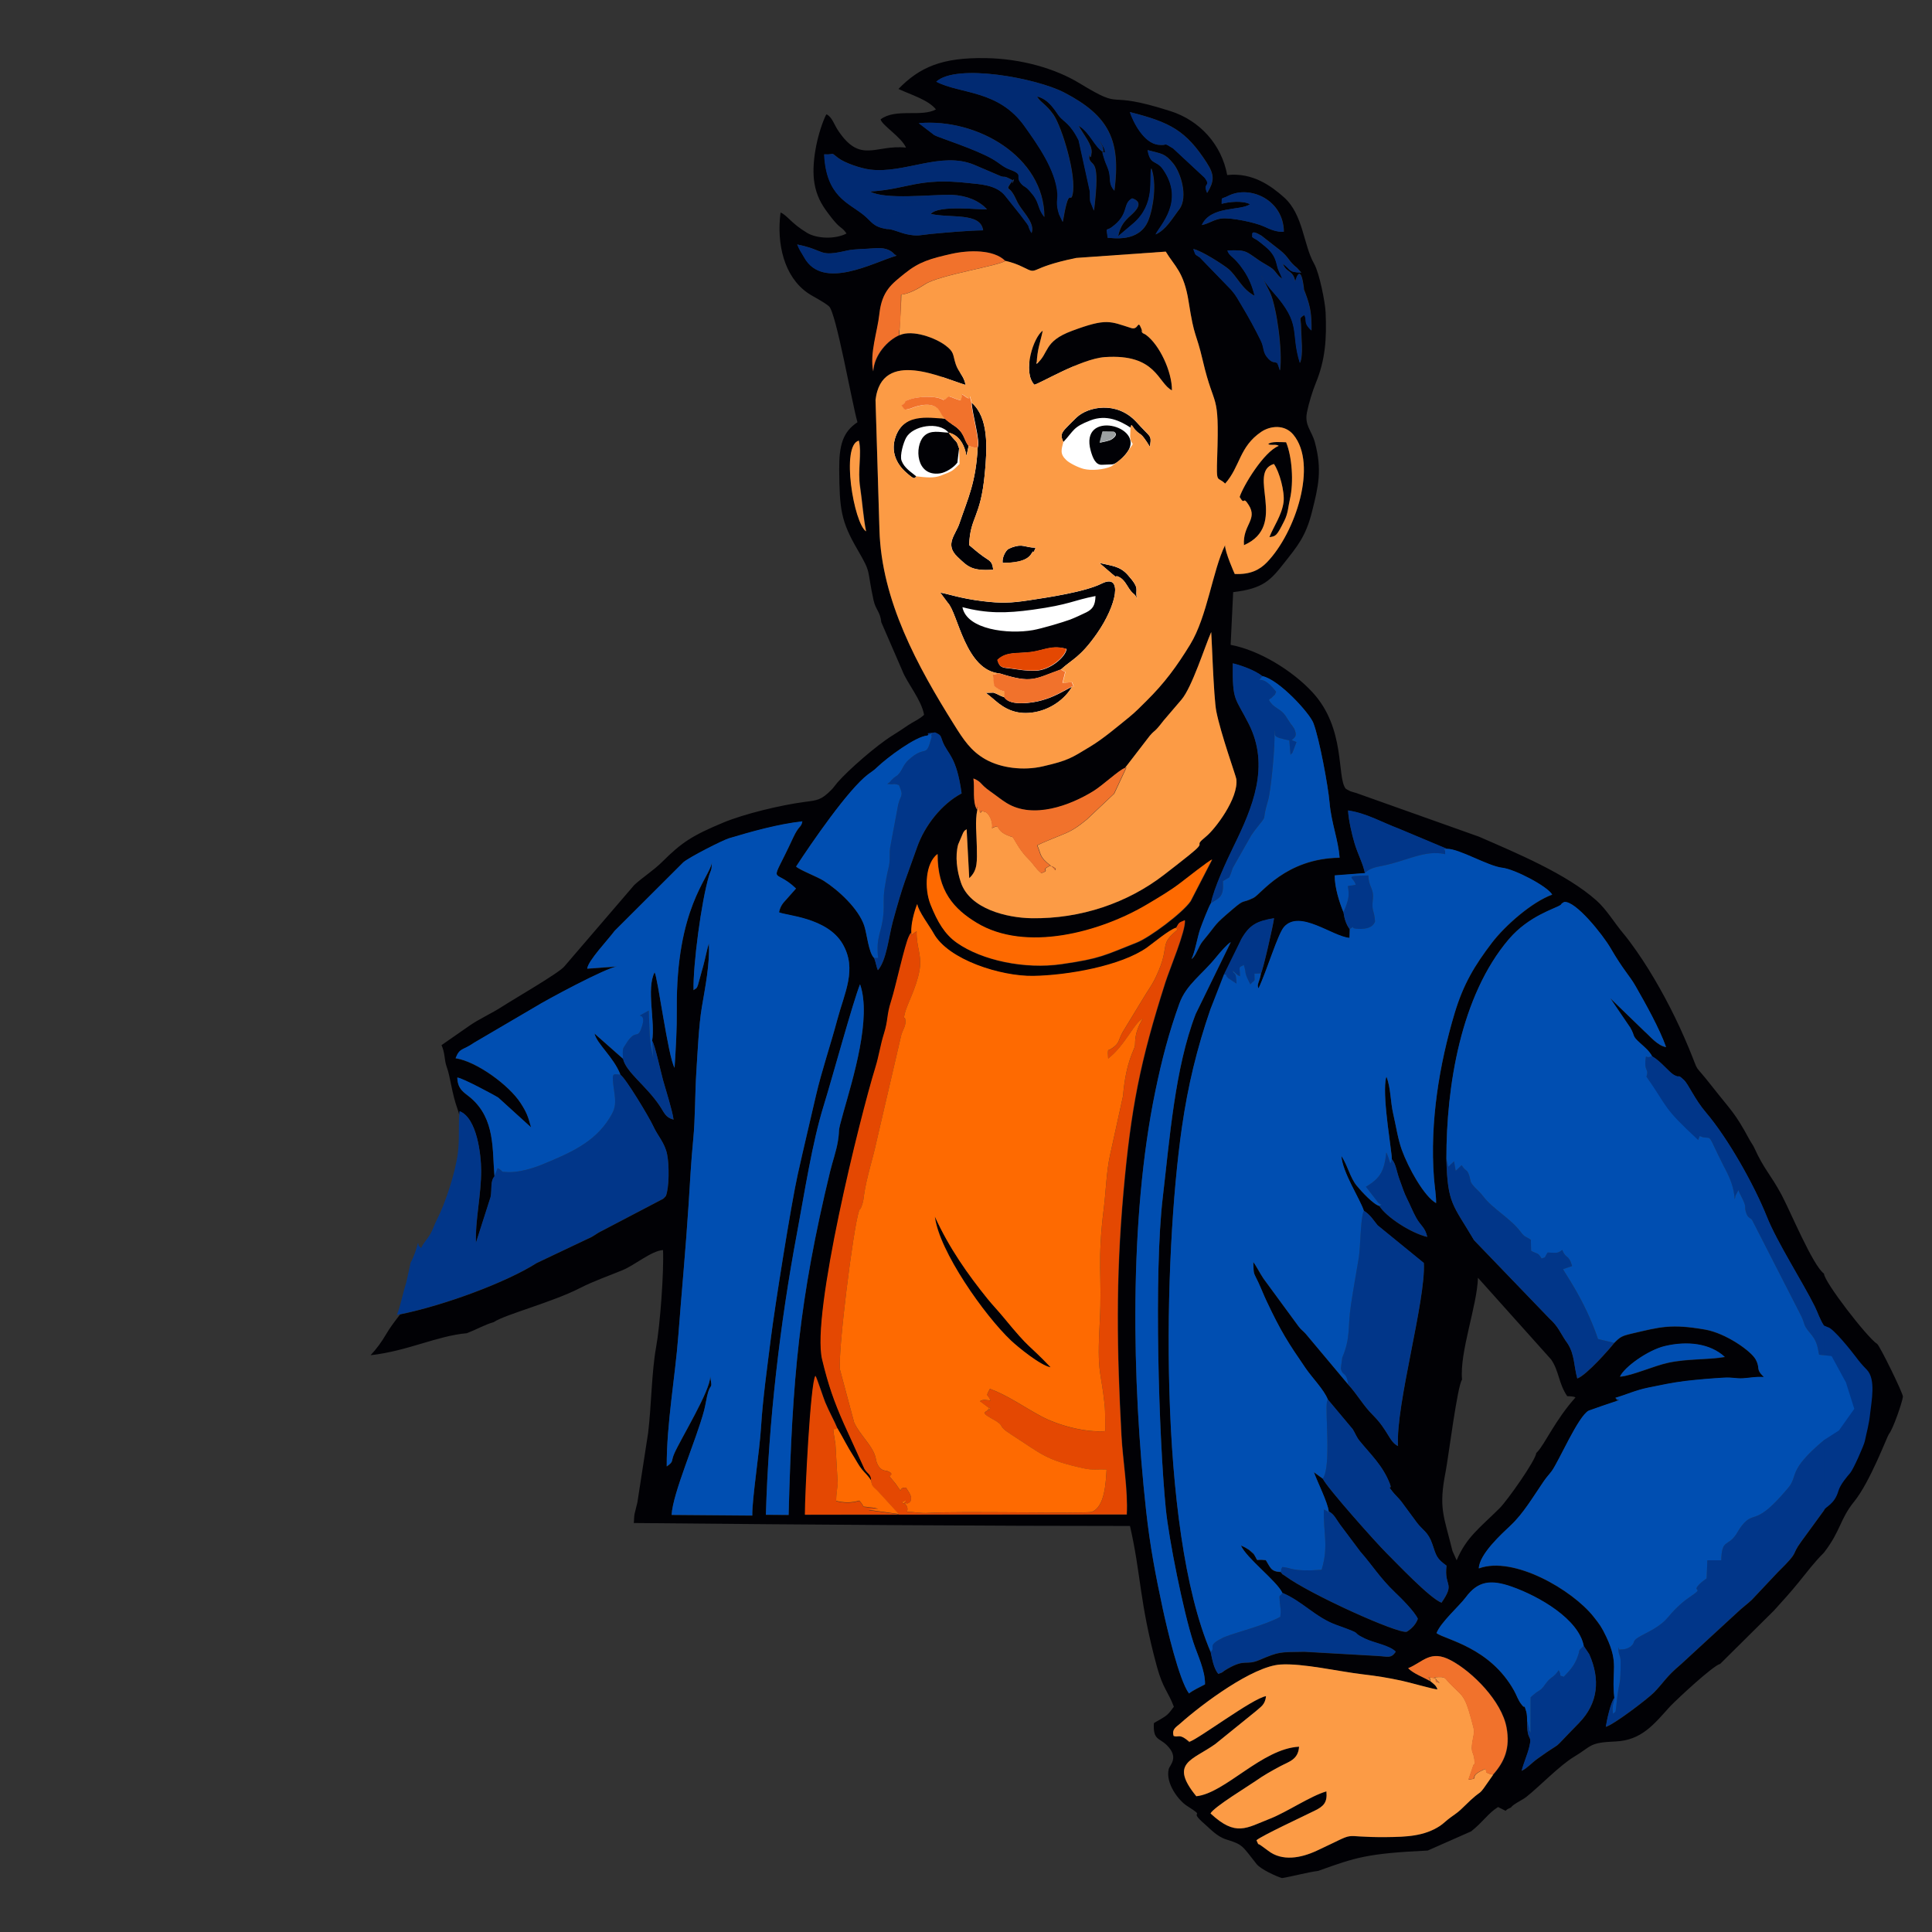 <?xml version="1.0" encoding="UTF-8"?> <svg xmlns="http://www.w3.org/2000/svg" xmlns:xlink="http://www.w3.org/1999/xlink" xmlns:xodm="http://www.corel.com/coreldraw/odm/2003" xml:space="preserve" width="70mm" height="70mm" version="1.1" style="shape-rendering:geometricPrecision; text-rendering:geometricPrecision; image-rendering:optimizeQuality; fill-rule:evenodd; clip-rule:evenodd" viewBox="0 0 7000 7000"><rect x="0" y="0" width="7000" height="7000" fill="#333333" stroke="none"/> <defs> <style type="text/css"> .fil5 {fill:#004EB1} .fil1 {fill:#010105} .fil7 {fill:#012A72} .fil4 {fill:#013689} .fil9 {fill:#9CA0A1} .fil2 {fill:#E44802} .fil8 {fill:#F1722C} .fil3 {fill:#FC9B45} .fil6 {fill:#FE6A01} .fil0 {fill:white} </style> </defs> <g id="Слой_x0020_1">  <polygon class="fil0" points="3735.08,1311.03 3653.48,1311.03 3177.37,1419.85 3184.18,1678.32 3429.04,2453.74 3694.25,2671.38 4007.17,2548.95 4150.02,2249.64 4245.23,1712.35 4252.04,1555.89 4109.19,1385.89 3864.33,1317.83 "></polygon> <path class="fil1" d="M5410.12 6430.46c-70.09,101.04 -21.3,31.39 -108.2,117.43 -16.63,16.46 -22.23,20.17 -44.03,35.63 -17.24,12.21 -27.77,23.89 -40.66,32.35 -56.83,37.32 -121.21,39.79 -193.14,40.52 -183.76,1.86 -89.2,-26.72 -253.96,49.62 -56.84,26.33 -124.55,39.07 -175.12,-0.08 -8.42,-6.52 -12.25,-8.76 -22.87,-16.76 -21.58,-16.26 -7.14,3.92 -19.7,-21.35 20.71,-17.37 168.44,-85.97 212.09,-107.68 30.3,-15.08 45.43,-28.47 41.34,-69.44 -58.02,16.8 -143.22,75.11 -204.78,99.17 -85.89,33.56 -123.21,66.39 -215.11,-19.27 11.9,-23.2 138.78,-100.05 164.47,-118.19 27.38,-19.33 54.77,-34.8 87.34,-52.27 32.43,-17.39 66.01,-24.2 68.98,-71.32 -134.76,7.1 -267.57,168.62 -372.3,179.51 -99.12,-121.69 -14.31,-129.59 69.13,-189.32l146.42 -118.56c17.11,-15.78 33.72,-22.42 37.11,-54.74 -48.34,7.36 -246.56,157.1 -279.12,165.84 -31.65,-18.51 26.92,17.69 -11.53,-10.44 -24.72,-18.09 -28.86,-4.92 -44.25,-11.25 -6.88,-24.94 8.79,-31.48 23.97,-44.98 81.05,-72.13 262.59,-207.31 363.08,-213.74 80.85,-5.18 210.58,25.16 296.4,35.26 54.67,6.44 89.85,12.16 142.33,23.26 29.27,6.2 115.86,31.28 130.15,31.66 -4.52,-14.17 -12.7,-19.26 -26.83,-30.74 -21.81,-13.02 -59.35,-26.34 -78.36,-46.11 54.83,-22.59 80.36,-68.1 154.91,-28.45 77.76,41.37 183.99,147.52 201.53,243.69 13.59,74.52 -7.55,123.57 -49.29,170.76l0 -0.01zm328.21 -466.29l19.96 29.76c39.88,89.9 33.49,177.09 -37.88,249.9 -116.5,118.87 -40.57,50.27 -149.86,128.83 -22.28,16.01 -35.84,32.96 -57.13,43.8 7.81,-30.4 20.41,-56.71 27.75,-86.98 11.7,-48.24 -8.85,-13.47 -7.87,-92.46 -0.54,-12 0.05,-24.83 -3.59,-36.3 -10.13,-31.97 -0.91,-4.71 -15.62,-22.93 -14.62,-18.11 -17.47,-32.58 -28.14,-51.7 -87.47,-156.91 -246.68,-184.1 -281.04,-208.3 15.62,-39.89 82.75,-98.35 106.05,-129.78 43.32,-58.42 89.43,-65.74 166.6,-38.55 100.36,35.37 242.8,118.24 260.75,214.72l0.02 -0.01zm-172.15 -699.71c-1.69,26.18 -105.46,173.13 -133.53,200.8 -73.9,72.86 -119.97,105.15 -154.95,188l-15.18 -33.9c-31.51,-128.97 -51.01,-153.55 -24.54,-288.43 9.7,-49.43 42.45,-311.77 59.32,-332.22 -9.51,-99.87 54.4,-266.51 57.59,-369.12l264.8 295.66c29.13,41.41 26.97,86.94 58.74,133.45 8.3,0.22 22.39,0 29.78,4.47 -74.07,83.05 -110.24,167.78 -138.03,197.32l-4 3.95 0 0.02zm303.54 -276.07c14.92,-33.96 100.68,-96.1 162.9,-110.78 81,-19.12 163.35,-9.91 216.76,39.44 -64.39,10.92 -132.92,5.58 -204.34,20.77 -52.74,11.22 -131.46,47.17 -175.32,50.57zm-3012.32 501.01l-82.28 -0.56c9.42,-334.83 51.64,-695.76 112.15,-1017.62 27.77,-147.74 55.08,-328.66 97.44,-465.28 30.35,-97.87 106.89,-378.74 131.54,-439.02 42.68,121.34 -26.33,343.12 -60.01,462.61 -24.87,88.25 -11.62,51.77 -20.3,105.76 -5.76,35.82 -19.92,75.33 -28.45,110.68 -111.59,462.68 -136.96,746.68 -150.08,1243.42l-0.01 0.01zm1508.61 613.92c-17.68,8.97 -44.66,22.19 -58,32.84 -35.91,-48.12 -80.72,-240.3 -95.21,-307.94 -25.32,-118.26 -45.92,-225 -60.02,-353.48 -51.52,-469.61 -62.86,-1055.46 33.32,-1520.68 23.91,-115.67 49.27,-212.34 87.07,-317.1 25.27,-70.04 82.06,-104.17 135.39,-170.74 11.71,-14.62 38.53,-44.98 50.93,-52.24l-127.29 260.64c-75.48,196.09 -94.19,453.24 -119.24,664.93 -32.25,272.53 -14.61,867.98 11.04,1127.13 10.98,110.99 63.61,372.55 99.58,483.47 15.08,46.5 43.98,103.9 42.42,153.19l0.01 -0.02zm-103.77 -2741.08c11.97,-20.67 8.79,-17.57 31.62,-27.44 4,36.55 -55.3,176.69 -70.48,224.17 -92.18,288.37 -125.19,457.82 -152.2,761.51 -28.3,318.19 -23.67,570.91 -7.17,882.05 4.68,88.3 24.11,197.98 19.16,285.36l-1165.89 0.75c-0.36,-65.14 19.99,-480.75 38.13,-503.05 5.36,8.2 28.97,80.73 35.26,95.84 15.01,36.1 32.79,66.58 44.64,95.4 20.99,35.13 34.93,65.26 57.68,100.35 9.93,15.3 18.38,33.04 30.95,48.41 12.34,15.09 22.48,22.34 33.34,40.42 -0.23,-24.76 -12.37,-23.96 -24.32,-43.23l-74.66 -164.15c-35.65,-80.45 -56.23,-139.25 -78.64,-232.4 -39.62,-164.66 137.83,-879.83 192.96,-1057.85 12.85,-41.5 18.19,-81.61 30.89,-121.74 16.18,-51.14 9.01,-65.98 26.26,-119.15 16,-49.32 49.52,-205.96 64.53,-234.67 6.12,-11.7 1.55,-5.33 8.58,-12.86 -1.59,-30.62 10.26,-75.98 21.52,-103.44 3.57,25.74 45.51,80.92 59.02,105.63 53.12,97.06 245.12,156.58 360.95,154.77 124.18,-1.94 318.55,-35.94 413.15,-103.27 22.83,-16.25 79.6,-64 104.71,-71.4l0.01 -0.01zm-864.26 -267.22c-0.71,134.52 59.66,199.71 141.91,249.51 176.69,106.96 446.06,35.44 619.46,-68.07 41.94,-25.03 83.43,-49.29 120.64,-78.17 16.86,-13.09 100.29,-78.34 112.8,-83.53l-78.08 151.27c-29.5,42.8 -148.53,131.51 -195.33,149.93 -116.75,45.92 -129.64,57.7 -272.57,78.22 -133.09,19.11 -287.6,-13.37 -378.74,-77.18 -44.04,-30.82 -70.28,-75.56 -95.2,-137.62 -24.09,-59.99 -18.58,-151.43 25.11,-184.35l0 -0.01zm-1035.08 676.4c9.68,12.2 32.64,117.69 39.29,141.38 9.88,35.17 34.64,112.96 38.36,144.15 -30.6,-8.54 -32.46,-24.11 -51.76,-52.38 -49.42,-72.36 -120.38,-119.82 -131.18,-167.82l-103.47 -91.5c8.56,37.67 69,84.96 94.11,149.29 19.82,13.76 104.75,155.13 118.81,186.08 16.09,35.44 41.82,60.6 50.13,101.87 8.02,39.79 7.64,120.24 -4.46,151.18 -13.93,14.96 -6.29,7.49 -23.92,17.41l-204.68 107.21c-29.08,14.13 -28.41,19.55 -55.54,30.91l-183.99 87.34c-109.22,69.66 -333.05,152.95 -494.89,185.95 -18.13,23.16 -36.02,46.46 -50.91,71.99 -15.73,26.99 -34.49,52.95 -56.19,75.78 135.95,-15.49 239.29,-69.9 348.99,-79.8 33.9,-12.99 65.53,-31.12 97.37,-40.22 41.67,-27.94 212.61,-71.94 313.17,-123.72 45.52,-23.44 103.97,-44.16 153.4,-64.39 43.98,-17.99 104.92,-70.41 146.77,-72.9 3.36,80.34 -10.54,272.94 -25.26,352.62 -16.31,90.71 -16.9,212.18 -28.8,310.09 -12.82,83.94 -25.79,167.81 -38.88,251.7l-10.4 42.22c-1.96,11.49 -1.31,21.42 -2.67,32.34 653.2,6.33 1314.36,10.79 1797.82,10.72 40.87,177.95 33.13,271.5 96.92,507.16 22.33,82.52 40.63,91.22 62.11,147.73 -20.31,27.5 -23.68,31.09 -50.5,46.68 -6.42,3.69 -16.06,8.62 -21.95,13.01 -3.24,62.62 18.86,51.59 47.47,80.19 44.65,44.63 9.99,71.22 6.34,86.19 -12.42,51.01 35.84,113.78 65.67,132.78 78.07,49.72 -2.36,8.35 65.63,67.19 18.69,16.17 43.94,44.69 77.63,55.01 60.74,18.61 56.47,22.35 109.75,89.37 14.87,18.7 72.82,45.23 91.8,50.47 39.78,-6.44 91.67,-21.08 130.93,-26.02 136.69,-49.04 176.23,-63.16 397.06,-73.8l157.35 -69.53c43.44,-34.4 61.48,-65.71 97.5,-88.16l27.2 13.71c8.88,-8.87 9.68,-6.35 19.86,-12.36 6.51,-11.13 41.26,-26.81 55.23,-37.91 48.68,-38.71 120.44,-113.77 172.96,-145.42 66.75,-40.24 53.68,-51.45 149.91,-55.51 95.23,-4.01 140.13,-63.04 197.88,-126.83 27.65,-28.66 155.7,-147.93 181.66,-154.32l194.29 -192.59c32.95,-36.38 59.16,-64.98 89.64,-102.45 31.81,-39.1 55.64,-71.57 92.27,-108.21l0 -152.53 -81.65 111.97c-41.95,56.95 -2.07,29.94 -86.36,112.72l-93.28 99.13c-17.06,16.3 -34.45,28 -53.22,46.24l-203.84 187.63c-55.01,46.42 -60.1,63.36 -97.07,101.5 -21.89,22.59 -146.88,117.82 -174.97,124.98 3.54,-23.35 18.14,-90.02 30.87,-104.5 -11.39,-100.76 17.96,-121.83 -29.09,-221.34 -16.87,-35.68 -24.35,-45.42 -46.13,-72.96 -76.88,-97.14 -289.84,-221.54 -415.78,-175.06 1.68,-51.57 83.23,-125.31 116.1,-156.34 45.39,-42.85 80.04,-102.04 119.08,-159.16 10.96,-16.03 21.39,-26.49 29.11,-37.18 25.99,-35.99 95.91,-198.97 133.6,-218.6 2.9,-1.51 94.84,-33.31 103.39,-35.65 5.42,-16.63 8.15,10.34 -2.12,-6.18 -7.4,-11.9 -5.6,3.1 -4.51,-4.72 37.9,-10.82 72.55,-27.47 118.97,-36.92 43.27,-8.83 89.55,-18.71 134.62,-24.06 43.78,-5.2 96.13,-9.59 139.79,-12.02 32.66,-1.82 44.05,3.81 69.18,2.25 27.86,-1.74 42.26,-6.4 75.64,-4.62 -32.03,-31.07 -11.3,-29.82 -29.94,-64.03 -16.66,-30.58 -108.41,-95.1 -182.71,-108.04 -125.01,-21.76 -163.13,-9.51 -265.42,14.32 -36.76,8.57 -42.59,11.95 -64.42,34.13 -15.27,20.11 -100.23,116.79 -133.59,128.63 -12.51,-45.67 -9.46,-85.66 -33.94,-124.84 -4.7,-7.52 -4.46,-6.15 -8.21,-11.8 -20.79,-31.32 -27.36,-51.96 -58.51,-80.25l-273.32 -283.96c-76.43,-129.59 -96.12,-129.99 -100.3,-294.62 -0.42,-262.21 51.94,-591.3 225.93,-795.46 73.39,-86.11 168.57,-110.82 187.61,-124.33 6.32,-4.48 -2.54,-1.87 12.96,-10.72 40.77,-6.2 140.51,118.8 168.76,167.6 44.61,77.05 68.76,99.65 89.39,135.71 37.21,65.05 87.35,154.54 111.23,222.04 -30.81,-4.69 -57.87,-39.33 -78.03,-56.78l-124.23 -120.25 72.52 106.65c19.46,33.5 4.01,27.31 35.79,56.04 16.14,14.6 32.77,27.89 43.47,47.71 31.57,17.93 61.17,57.65 79.29,67.71 24.47,13.59 10.21,-5.88 35.76,18.04 17.39,16.29 38.16,68.88 80.46,118.45 79.08,92.67 174.6,262.32 220.52,377.58 36.45,91.5 129.39,236.4 172.94,323.87 11.43,22.94 19.37,49.32 33.66,70.35l0 -188.98c-40.64,-29.05 -123.18,-228.93 -154.04,-286.16 -40.65,-75.36 -63.16,-91.53 -98.3,-169.1 -5.57,-12.3 -10.81,-17.43 -18.69,-32.08 -52.48,-97.56 -65.89,-103.38 -134.2,-190.69 -74.71,-95.5 -41.75,-35.67 -83.16,-135.88 -43.58,-105.45 -92.73,-200.65 -147.84,-289.64 -25.76,-41.58 -63.02,-95.72 -90.4,-128.35 -33.79,-40.27 -61.41,-87.86 -98.2,-120.46 -109.12,-96.69 -287.54,-170.66 -425.18,-230.82l-444.96 -158.32c-4.22,-1.21 -16.31,-4.44 -20.61,-6.11l-13.34 -6.78c-0.67,-1.95 -2.8,-1.62 -4.06,-2.63 -33.12,-42.15 1.34,-218.09 -120.92,-350 -71.94,-77.62 -191.81,-151.9 -295.96,-171.18l9.16 -191.05c109.32,-12.68 135.76,-43.42 184.8,-105.67 47.14,-59.86 77.85,-94.93 100.43,-184.16 23.92,-94.47 37.55,-153.06 10.83,-252.92 -11.37,-42.44 -38.18,-60.94 -28.66,-108.86 6.39,-32.14 19.89,-76.68 32.57,-107.54 33.37,-81.3 39.4,-158.02 34.97,-254.71 -1.71,-37.22 -22.72,-142.82 -41.43,-175.52 -39.53,-69.13 -39.14,-178.9 -109.9,-241.58 -44.71,-39.59 -112.29,-90.37 -205.22,-80.25 -20.38,-110.67 -99.41,-197.65 -205.44,-231.55 -253.49,-81.03 -157.43,3.7 -329.82,-101.12 -88.54,-53.83 -211.87,-88.85 -339.13,-91.01 -159.69,-2.72 -239.59,32.76 -316.83,111.79 48.81,22.35 108.34,39.74 135.98,74.17 -52.89,28.92 -146.05,-5.25 -200.65,36.09 5.85,21.95 74.86,63.52 92.23,102.3 -110.56,-12.04 -164.78,60.15 -246.1,-62 -15.92,-23.91 -20.33,-46.26 -41.52,-58.93 -3.91,5.46 -1.35,-0.69 -7.32,13.26 -26.88,62.8 -49.45,165.75 -36.62,238.48 7.61,43.18 23.89,72.92 47.14,104.32 9.26,12.51 21.21,28.16 32.66,40.26 16.91,17.89 23.17,16.15 36.04,35.88 -40.17,21.03 -106.38,19.25 -142.34,-2.19 -58.38,-34.82 -72.13,-63.83 -96.57,-73.99 -14.94,113.77 13.11,232.22 97.91,291.12 21.05,14.62 55.36,30.21 77.43,48.6 25.98,21.66 83.5,351.65 103.33,420.17 -52.74,34.86 -66.92,82.72 -66.17,171.65 1.21,144.34 6.08,186.65 67.37,291.8 50.85,87.24 31.55,64.6 57.24,182.16 7.21,33.02 24.75,42.58 27.87,79.12l0.06 -0.08 75.75 174.64c18,46.9 69.43,105.54 79.24,160.79 -17.64,16.71 -38.48,24.53 -57.3,37.3 -20.51,13.93 -34.56,23.46 -56.39,36.98 -59.85,37.04 -160.95,125.95 -199.86,170.56 -8.25,9.45 -13.96,18.47 -21.04,25.67 -38.44,39.03 -51.68,38.93 -97.37,44.95 -88.11,11.59 -219.8,43.6 -294.11,74.39 -114.69,47.52 -153.16,73.57 -222.23,142.33 -31.8,31.65 -70.8,56.01 -101.39,84l-254.14 295.97c-20.41,24.19 -184.06,118.51 -226.24,145.92 -35.63,23.15 -81.44,43.55 -117.15,68.33l-101.13 70.42c13.36,29.99 9.53,53.57 18.56,78.21 14.47,39.51 17.68,94.24 40.32,156.02 2.21,6.05 4.06,12.54 5.57,19.37 0.34,-4.64 0.78,-9.19 1.34,-13.63 63.5,24.79 77.69,159.23 77.91,214.25 0.36,88.53 -22.41,184.91 -18.91,262.64l53.18 -166.19c5.7,-30.11 -1.98,-56.22 14.04,-74.71 -8.72,-95.13 3.85,-206.77 -85.85,-284.09 -22.73,-19.59 -47.55,-29.24 -48.94,-73.75 16.98,0.48 135.7,64.09 148.94,72.98l118.35 107.48c-11.13,-40.34 -15.96,-54.42 -38.08,-88.54 -41.69,-64.29 -158.49,-150.32 -235.41,-162.12 15.64,-39.09 24.61,-26.52 67.02,-56.07l217.48 -127.54c42.59,-26.82 259.79,-143.36 300.36,-148.73l-107.94 7.82c2.83,-28.65 76.56,-105.61 99.15,-136.64l249.21 -248.72c21.82,-18.69 143.23,-80.27 165.33,-86.87 82.6,-24.66 176.34,-51.11 265.79,-61.37 -4.34,23.89 -11.58,11.63 -34.19,60.68 -86.01,186.54 -74.07,100.79 11.16,182.61l-35.13 39.67c-12.48,13.35 -21.54,23.73 -26.39,46.53 23.81,12.08 174.85,18.31 230.71,114.99 52.78,91.35 6.86,174.83 -19.68,274.4 -24.04,90.19 -57.13,187.33 -77.07,273.82 -21.83,94.71 -43.99,187.13 -66.14,286.39 -24.03,107.65 -83.64,482.44 -97.77,596.21 -12.76,102.87 -28.79,215.39 -35.07,317.51 -5.69,92.73 -32.67,259.61 -31.9,322.28l-292.18 -2.34c4.2,-79.51 89.24,-270.97 117.66,-378.2 5.61,-21.17 9.08,-48.42 14.62,-66.32 10.39,-33.66 15.79,-7.78 7.52,-57.41 1.23,50.76 -106.26,225.05 -130.11,279.45 -13.08,29.82 -0.44,27.9 -27.41,46.82 -0.77,-153.98 30.54,-322.44 42.19,-475.93 11.82,-155.6 26.92,-315.34 36.98,-472.37 5.15,-80.16 8.98,-156.8 16.83,-236.38 7.54,-76.36 6.13,-164.87 11.39,-246.31 4.48,-69.33 8.79,-167.08 19.73,-232.29 12.35,-73.58 29.34,-156.27 25.55,-231.46 -6.74,20.92 -12.9,53.47 -20.56,82.11 -3.94,14.77 -7.57,26.03 -11.46,41.21 -12.31,48.04 -11.67,35.54 -23.49,45.79 -2,-91.22 27.86,-320.49 56.24,-415.14 3.09,-10.3 5.47,-12.5 8.82,-25.47l1.45 -21.54c-10.29,57.37 -130.23,164.55 -127.2,531.39 0.61,73.7 -3.49,139.33 -8.06,212.09 -23.1,-38.03 -60.97,-328.75 -72.3,-345.98 -31.14,59.55 3.11,179.05 -9.04,248.07l-0.03 0zm2880.27 -695.22c45.4,-0.15 147.63,62.53 200.69,68.66 44.06,5.09 162.05,66.41 180.11,97 -73.99,26.83 -171.24,112.8 -217.93,173.94 -62.63,81.99 -103.74,149.84 -135.47,255.5 -55.64,185.28 -90.26,395.46 -75.08,596.06 2.32,30.67 8.51,67.63 7.8,92.23 -43.25,-24.07 -100.97,-128.42 -124.33,-193.43 -13.97,-38.87 -21.02,-87.16 -31,-130.15 -10.08,-43.46 -8.57,-92.17 -23.88,-133.29 -1.13,2.19 -1.57,-3.64 -4.05,14.48 -10.02,73.07 24.07,261.84 22.91,283.11 15.37,17.64 17.06,44.86 28.12,74.15 10.65,28.17 15.25,45.91 28.07,71.23 10.16,20.08 20.05,45.09 32.26,67.14 16.62,30 31.91,33.6 39.98,69.02 -59.45,-13.81 -149.03,-72.64 -173.08,-111.59 -21.7,-5.37 -65.51,-52.82 -82.85,-74.06 -23.77,-29.13 -33.29,-74.82 -55.2,-107.07 4.39,60.5 65.7,152.07 81.36,198.03 23.82,14.85 34.64,34.26 49.81,52.7l167.54 136.55c7.69,134.97 -102.47,514.33 -93.55,663.24 -32.27,-15.38 -34.6,-55.89 -91.72,-112.88 -34.99,-34.9 -54.9,-73.18 -88.95,-110.17l-154.17 -183.94c-13.87,-14.76 -14.41,-12.05 -25.93,-27l-126.38 -172.25c-13.23,-19.26 -28.07,-49.47 -37.27,-60.05 1.81,48.96 0,34.27 18.3,73.53 10.98,23.57 19.09,45.04 30.42,68.98 52.07,110.14 76.38,147.96 141.41,242.74 23.2,33.8 65.47,76.43 79.81,112.05l90.83 108.5c9.32,15.4 13.02,27.69 24.41,41.72 40.19,49.58 83.58,88.82 109.48,154.8 11.43,29.1 -14.61,-1.95 10.27,29.62 10.54,13.38 19.74,20.43 31.91,35.95l56.27 76.29c20.64,27.47 40.82,33.32 55.52,77.01 14.75,43.86 15.55,52.55 51.54,78.68 -9.36,78.24 32.95,59.84 -18.14,133.94 -42.61,-16.25 -162.89,-143.68 -199.55,-179.94 -36.83,-36.44 -215.08,-236.49 -230.54,-269.14l-32.2 -23.39c13.34,37.25 48.96,106.73 53.72,141.85 20.09,10.71 26.07,27.13 40.83,47.45l73.87 98.57c42.43,47.99 71.21,95.62 124.92,146.77 23.42,22.3 71.04,69.81 83.19,96.2 -6.75,20.34 -23.45,36.85 -40.22,46.92 -31.24,8.69 -352.1,-136.29 -440.66,-202.21 -16.27,-12.11 -2.99,2.09 -15.99,-14.04 -36.22,-1.47 -37.27,-16.66 -53.89,-42.82 -44.09,-5.54 -23.89,9.98 -42.6,-20.59l-18.14 -16.78c-11.8,-7.5 -14.29,-9.15 -29.6,-15.98 19.56,46 129.26,128.02 150.26,171.72 73.28,30.75 120.4,89.19 195.89,116.28 112.57,40.39 42.89,19.89 102.98,49.16 33.02,16.09 89.2,24.23 112.06,47.7 -17.74,25.3 -27.34,17.34 -68.29,15.13l-263.02 -15c-89.48,1.51 -89.45,-1.39 -162.97,29.84 -49.81,21.16 -49.49,-5.62 -114.32,31.19 -25.72,14.61 -11.75,11.63 -34.62,19.17 -16.66,-20.49 -21.76,-53.13 -27.44,-78.95 -192.33,-450.75 -171.86,-1432.61 -104.09,-1901.96 21.76,-150.76 54.32,-285.24 103.47,-427.7l111.62 -253.17c29.99,-52.96 57.91,-65.86 118.55,-75.96 -2.12,21.6 -40.81,192.04 -47.53,200.02 -4.37,30.7 -16.73,40.37 -8.71,54.16 30.38,-63.59 69.86,-197.36 92.58,-222.75 57.13,-63.83 175.02,34.7 237.02,39.91l1.04 -31.36c-12.92,-17.34 -19.07,-36.95 -22.68,-61.27 -14.92,-35.82 -32.31,-91.03 -31.84,-133.78l109.44 -8.31c-7.24,-36.03 -24.59,-65.68 -37.32,-107.6 -9.45,-31.13 -21.83,-84.74 -23.7,-119.4 66.85,9.46 125.58,44.3 183.4,65.58l175.26 73.54 -0.02 -0.03zm-2075.63 395.64c-20.1,-18.19 -26.26,-87.63 -35.92,-116.87 -20.39,-61.71 -93.21,-129.09 -147.12,-163.33 -23.02,-14.61 -87.59,-39.18 -99.93,-51.37 56.18,-86.12 188.9,-279.43 260.84,-334.07 14.81,-11.25 18.62,-11.98 33.34,-26.18 34.81,-33.57 139.73,-112.06 181.78,-114.34 11.92,-11.83 -17.04,-5.4 19.83,-10.01 11,-1.37 4.21,-2.81 15.57,2.44 14.56,6.74 13.26,13.04 19.59,29.31 18.02,46.31 50.16,51.66 68.72,187.63 -73.32,38.74 -134.51,118.35 -161.19,194.71 -41.3,118.21 -48.25,123.33 -88.24,270.51 -14.22,52.33 -22.42,139.8 -53.96,175.41 -5.4,-12.39 -6.76,-26.39 -13.31,-43.84zm1406.79 -1021.38c60.02,12.46 170.65,133.49 184.59,170.12 21.69,57 53.34,228.39 58.46,288.14 6.29,73.4 31.69,134.81 36.33,199.42 -196.44,2.57 -284.35,131.77 -311.82,145.37 -43.57,21.58 -29.54,1.84 -74.17,39.96 -75.23,64.27 -50.12,45.19 -109.26,116.36 -17.48,21.03 -24.87,55.12 -41.18,65.26 12.26,-23.65 21.3,-78.99 31.37,-108.36 5.71,-16.65 32.08,-84.39 39.09,-93.88 10.19,-52.99 56.02,-152.4 82.74,-206.98 68.34,-139.64 131.37,-288.99 54.7,-441.63 -49.82,-99.18 -59.98,-79.77 -58.28,-220.19 33.98,7.89 82.95,26.88 107.44,46.41l-0.01 0zm-1033.12 483.38c-18.08,-27.29 -7.68,-80.89 -13.3,-113.03 32.56,13.42 20.82,18.94 62.99,48.23 19.37,13.46 37.93,29 58.2,41.3 95.9,58.15 229.07,8.26 313,-43.51 35.65,-21.99 90.95,-74.96 113.78,-83.85l89.78 -116.66c22.74,-26.26 13.24,-7.33 50.43,-55.54l64.82 -75.82c38.22,-44.89 85.21,-194.48 107.57,-244.57 1.25,2.93 8.64,238.12 18.46,287.21 16.86,84.31 71.16,234.17 72.55,245.32 8.69,69.8 -77.53,181.9 -109.2,207.68 -54.47,44.32 11.24,9.55 -63.19,69.05 -33.74,26.98 -57.49,45.39 -89.4,70.02 -132.41,102.21 -301.8,160.17 -480.15,157.43 -88.46,-1.36 -223.04,-33.14 -255.9,-129.13 -14.53,-42.45 -21.54,-95.25 -10.05,-137.97l18.14 -42.62c7.25,-10.76 2.31,-5.02 12.58,-12.68l9.46 177.25c31.37,-28.68 28.11,-61.39 27.45,-114.61 -0.54,-43.26 -7.16,-92.29 1.97,-133.5l0.01 0zm-402.3 -1008.2c-44.1,-28.39 -92.07,-312.06 -26.07,-328.69 11.21,47.36 -5.17,106.08 4.46,168.6 7.31,47.54 11.88,113.81 21.6,160.09l0.01 0zm120.78 -711.2c-41.93,18.04 -91.7,71.13 -94.78,131.24 -13.18,-66.02 15.29,-143.6 22.26,-207.51 9.16,-84.01 45.12,-109.34 92.27,-147.4 51.6,-41.67 91.77,-53.3 168.68,-70.66 62.52,-14.11 153.29,-16.57 194.83,25.25 23.13,5.42 42.45,11.99 64.84,23.17 58.89,29.42 9.5,3.7 191.58,-33.76l324.43 -22.87c31.42,52.45 65.9,72.72 82.85,181.18 21.54,137.91 25.82,104.73 51.43,214.3 42.43,181.54 60.17,103.66 52.11,347.63 -3.39,102.52 0.01,68.99 28.82,97.36 54.93,-61.95 50.67,-133.07 130.6,-187.37 32.32,-21.94 84.67,-28.32 116.56,10.32 89.1,107.95 7.59,355.03 -95.43,461.88 -26.79,27.79 -60.34,45.12 -116.96,42.64 -0.96,-1.51 -35.54,-79.58 -35.17,-104.1 -44.99,91.32 -64.39,258.43 -126.32,359.55 -48.42,79.05 -92.31,139.21 -159.42,205.51 -20.02,19.77 -38.72,39.24 -61.78,57.89 -42.61,34.44 -93.19,77.65 -139.75,105.79 -69.33,41.91 -79.5,50.92 -173.4,72.5 -69.82,16.05 -151.05,6.23 -207.4,-25.65 -53.32,-30.15 -80.25,-72.24 -113.85,-125.88 -132.25,-211.05 -262.81,-448.72 -270.24,-705.36l-14.21 -470.77c22.26,-188.03 244.44,-78.71 326.45,-54.42 -6.98,-35.48 -25.65,-44.45 -35.84,-75.16 -11.76,-35.46 -4,-43.07 -37.69,-68.37 -34.87,-26.18 -117.36,-57.93 -165.46,-36.93l-0.01 0zm-11.49 -287.89c-81.92,23.56 -266.32,127.4 -333.61,6.54 -10.91,-19.59 -15.55,-23.28 -25.44,-47.22 105.88,21.58 73.65,46.54 180.39,22.02 27.55,-6.33 67.07,-5.39 98.22,-8.35 64.52,-6.15 74.17,28.27 76.52,23.67 0.62,-1.21 2.67,2.18 3.92,3.34zm1288.94 -68.6c4.08,-4.3 -10.78,-30.38 33.2,-4.46l68.1 53.29c31.89,25.35 30.88,40.35 61.42,63.95l15.47 16.99c-48.61,-1.22 -36.85,-10.66 -66.67,-31.98 12.44,33.82 36.08,20.64 44.74,64.14 18.73,-65.62 28.45,3.83 30.7,20.41 2.12,15.53 -2.65,-0.93 5.65,21.34 19.62,52.58 22.56,77.26 22.39,135.82 -32.53,-30.23 -13.36,-37.48 -26.41,-56.07 -21.06,14.82 -11.86,8.41 -11.44,42.55 0.53,43.81 8.85,101.29 -3.89,131.04 -35.83,-113.64 9.29,-137.53 -97.67,-257.04 -14.68,-16.4 -40.47,-49.88 -40.61,-59.41 1.34,6.78 24.53,49.76 30.91,64.08 22.7,50.93 45.12,210.33 35.01,279.9 -1.14,-2.63 -5.97,-18.74 -6.06,-18.91 -8.92,-16.98 0.66,-4.92 -10.46,-10.81 -3.51,-1.86 -10.03,2.6 -24.64,-12.39 -22.96,-23.56 -14.2,-37.95 -28.14,-66.33 -21.24,-43.22 -43.97,-84.87 -67.58,-124.08 -16.52,-27.46 -20.86,-38.05 -39.77,-59.89l-113.32 -117.03c-20.14,-14.82 -12.92,-3 -23.81,-30.79 28.43,5.36 108.12,56.44 126.98,72.22 31.39,26.25 47.96,73.15 95.34,97.53 -8.91,-35.89 -21.03,-64.81 -40.49,-93.36 -36.94,-54.23 -50.04,-46.6 -58.42,-71.07 68.48,-2.84 65.96,2.4 114.36,35.65 15.66,10.77 39.23,22.62 48.9,30.79 14.12,11.94 16.78,24.19 35.57,36.2 -7.87,-21.85 -14.07,-26.4 -19.45,-50.31 -7.81,-34.69 -22.1,-51.2 -52.34,-75.08 -6.29,-4.96 -9.7,-8.21 -18.58,-14.45 -4.49,-3.16 -16.33,-8.46 -18.99,-12.44zm114.81 -18.3c-25.96,1.68 -48.55,-8.31 -72.09,-19.19 -31.21,-14.42 -117.18,-32.46 -152.27,-28.9 -27.91,2.84 -43.3,17.11 -72.63,23.91 33.07,-71.21 140.57,-50.61 174.72,-75.52 -26.85,-14.22 -77.23,-8.61 -102.73,-1.53 1.82,-27.92 -4.13,-14.61 24.05,-28.87 79.12,-40.03 199.94,15.4 200.94,130.09l0.01 0.01zm-545.83 -29.75c83.13,-71.38 56.47,-162.76 65.78,-200.29 19.93,53.08 7.78,142.24 -11.1,189.25 -33.2,82.69 -133.06,62.01 -146.69,62.83 -5.48,-42.37 -6.55,-23.56 13.23,-37.61 66.98,-47.57 38.58,-85.46 75.12,-105.47 45.55,14.65 11.38,46.91 -5.56,62.12 -22.19,19.92 -37.6,37.25 -45.34,75.31l54.56 -46.14zm-656.83 -104c56.36,3.05 97.97,21.69 127.23,52.19 -19.08,3.41 -176.47,-17.18 -203.53,17.09 72.74,16.15 180.93,-6.52 189.27,59.38 -51.6,0.55 -133.17,7.79 -188.4,12.99 -38.44,3.62 -47.03,10 -89.68,0.71 -20.73,-4.52 -55.23,-20.13 -70.21,-18.44 -51.51,-8.11 -53.35,-26.02 -84.67,-51.23 -55.19,-44.4 -135.35,-66.64 -142.47,-219.39 43.47,2.39 18.56,-11.28 49.94,12.8 23.83,18.29 82.44,38.2 116.07,42.38 125.74,15.61 256.87,-66.84 376.64,-17.51l97.48 41.68c18.79,6.08 4.9,-5.61 43.56,15.11 -11,32.31 18.78,-29.57 -8.7,10.74 -16.06,23.56 -7.23,13.45 5.56,32.11 14.59,21.29 12.96,28.08 28.74,51.91 18.1,27.33 54.25,64.09 41.68,96.15 -21.63,-40.16 5.7,-5.73 -39.58,-65.33l-55.5 -69.51c-32.44,-40.94 -93.43,-42.12 -133.37,-46.6 -182.06,-20.45 -216.32,21.8 -356.19,30.85 54.83,30.74 220.04,10.52 296.14,11.93l-0.01 -0.01zm821.4 55.42c-24.21,32.07 -45.75,70.84 -83.16,88.1 15.06,-32.51 107.14,-119.66 27.39,-235.16 -24.89,-36.04 -46.38,-13.75 -56.24,-70.29 51.54,13.6 61.75,11.11 92.24,48.02 27.47,33.25 54.68,120.8 22.79,165.63 -0.81,1.16 -2.17,2.56 -3.02,3.7zm-486.39 24.64c-22.91,-28.2 -17.75,-46.53 -37.55,-75.05 -1.13,-1.62 -4.67,-5.9 -5.86,-7.43 -23.88,-30.36 -27.85,-24.79 -37.52,-34.93 -29.81,-31.26 11.86,-33.6 -44.61,-54.49 -24.17,-8.94 -35.77,-22.53 -62.05,-37.79 -62.61,-36.35 -199.53,-79.22 -210.79,-86.7l-56.55 -43.32c211.95,-18.86 454.33,122.33 454.92,339.71l0.01 0zm590.02 -87.04c-17.29,-39.96 16.28,-21.27 -9.11,-55.03l-113.75 -105.78c-39.57,-24.6 -15.96,-9.81 -53.56,-13.53 -53.92,-5.33 -92.71,-85.15 -103.45,-118.44 145.74,36.89 202.61,66.67 278.05,183.39 29.48,45.61 26.7,67.65 1.82,109.38l0 0.01zm-557.02 -283.33c29.84,42.86 85.94,223.83 68.64,291.21 -7.91,30.8 -12.17,-36.16 -34.94,97.22l-12.93 -27.07c-13.24,-39.13 -4.87,-56.09 -6.11,-74.21 -5.99,-87.67 -74.1,-181.61 -118.41,-244.24 -94.81,-134.01 -232.81,-116.63 -320.69,-162.49 72.58,-67.07 362.52,-13.3 463.68,39.38 162.65,84.69 205.28,173.38 181.48,355.53 -19.72,-23.85 -13.34,-34.75 -18.07,-62.2 -3.3,-19.15 -11.28,-30.72 -17.42,-49.7 -21.32,-65.95 10.58,0.02 -0.79,-39.64 -1.65,-5.75 -19.42,-33.17 -20.02,-34.51 11.7,25.22 13.12,16.45 17.68,47.57 -35.14,-21.47 -48.62,-71.6 -90.91,-97.13 16.62,31.5 49.79,68.97 46.8,97.57 -4.71,44.99 -7.47,-21.36 -8.51,21.31 9.36,33.32 41.3,-8.34 17.31,188.89l-13.39 -33.39c-1.43,-9.56 -0.61,-23.73 -1.32,-35.98l-40.59 -185.11c-30.91,-61.97 -53.62,-66.44 -70.69,-87.82 -11.87,-14.87 -36.29,-61.89 -80.27,-71.21 10.66,20.41 32.83,27.75 59.47,66.04l0 -0.02zm2791.45 5057.12c9.89,-26.34 64.24,-101.67 82.32,-124.96 81.48,-104.97 77.99,-251.82 76.04,-299.16 -3.27,-79.4 -59.28,-82.94 -68.08,-109.72 -14.85,-45.23 -46.5,-116.41 -90.29,-135.31l0 -188.98c-0.94,27.92 156.94,232.43 192.5,254.64 9.22,5.77 94.79,180.31 93.42,191.36 -2.51,20.41 -35.56,117.09 -50.69,135.07 -5.95,7.05 -67.83,173.1 -125.73,244.52 -52.78,65.11 -47.94,105.06 -109.5,185.07l0 -152.53 0.01 0zm-2852.78 -4154.19c2.43,-54.62 12.46,-73.64 22.19,-120.31 -33.45,23.15 -74.56,147.87 -30.79,195.72 12.95,0.47 168.42,-93.75 255.29,-99.83 187.98,-13.14 191.85,94.47 243.54,120.49 0.44,-68.77 -45.84,-166.2 -94.43,-201.32 -7.9,-5.71 -12.44,-3.39 -16.09,-13.78 -4.24,-12.07 11.02,20.87 -0.42,-8.29 -14.07,-35.88 -9.06,6.27 -36.49,-2.34 -77.24,-24.26 -88.48,-36.87 -214.55,10.01 -105.19,39.11 -81.54,80.54 -128.25,119.65zm839.11 290.92c10.42,6.02 26.83,-1.51 38.11,6.22 -54.38,21.1 -129.47,146.19 -141.69,185.21 20.55,34.98 9.34,-8.47 33.15,29.75 32.91,52.84 -22.85,71.65 -17.54,144.87 163.33,-71.63 8.16,-263.58 108.47,-294.21 20.01,27.73 39.54,100.79 35.09,137.45 -5.78,47.5 -37.06,90.3 -51.37,127.62 23.89,-2.95 26.64,-4.67 53.84,-58.69 14.21,-28.23 14.07,-51.29 20.39,-78.24 14.5,-61.71 7.76,-155.36 -13.78,-206.84 -17.86,-0.06 -54.84,-4.08 -64.67,6.85l0 0.01zm-474.88 560.89c-10.76,-37.64 15.28,-31.95 -34.31,-87.52 -29.22,-32.75 -60.65,-32.82 -102.75,-43.09 94.87,82.12 41.07,34.91 73.63,52.17 16.16,8.57 26.3,29.09 33.49,39.8 17.8,26.57 18.96,14.55 29.94,38.65l0 -0.01zm-505.97 221.3c31.67,-31.65 72.82,-22.38 122.43,-29.02 46.41,-6.2 76.33,-26.46 128.09,-10.99 -4.64,29.85 -60.7,77.43 -113.36,78.71 -35.21,0.85 -54.9,-3.57 -85.93,-7.61 -29.72,-3.87 -42.6,-0.25 -51.24,-31.09l0.01 0zm-127.19 -191.74c88.6,23.26 157.88,22.51 254.51,9.21 136.16,-18.76 145.11,-33.68 227.68,-49.54 -0.92,34.07 -10.36,47.22 -32.69,58.79 -11.48,5.95 -47.94,22.48 -59.69,26.7 -29.96,10.77 -103.12,32.5 -134.25,37.97 -89.72,15.77 -239.9,-1.71 -255.56,-83.13zm136.37 240.33c116.57,37.02 124.8,20 220.45,-14.41 41.27,-37.53 69.65,-43.35 130.17,-129.63 73.34,-104.58 95.25,-220.48 17.68,-181.76 -61.51,30.7 -195.36,50.25 -264.31,60.77 -65.48,9.99 -100.98,11.06 -167.29,2.97 -83.02,-10.13 -126.41,-27.11 -153.37,-30.85l27.42 36.83c37.1,38.53 63.39,246.71 189.26,256.09l-0.01 -0.01zm16.36 86.55c-20.76,-6.82 -22.57,-11.45 -40.31,-17.07l-27.6 0.66c11.17,9.01 22.13,17.68 32.89,27.14 36.12,31.5 75.88,51.36 132.43,44.75 68.11,-7.96 122.75,-50.87 146.73,-93.86l-49.42 26.05c-24.66,11.72 -35.69,16.31 -62.88,23.98 -28.3,7.97 -111.88,21.52 -131.84,-11.64l0 -0.01zm168.03 2428.23c-88.93,-93.08 -69.12,-57.41 -171.39,-181.74 -19.62,-23.84 -38.44,-43.02 -58.25,-67.56 -69.13,-85.68 -137.8,-182.08 -189.83,-296.53 14.45,124.27 180.41,359.04 275.96,449.04 24.61,23.19 107.08,90.75 143.51,96.8l0 -0.01zm177.52 -3350.97l10.26 -40.08 40.59 0.48c0.1,0.26 20.05,9 -8.72,27.72 -8.3,5.4 -27.66,8.55 -42.13,11.88zm42.53 78.57l-35.76 1.4c-22.42,0.87 -32.95,-24.8 -40.2,-50.92 -42.07,-151.51 199.52,-89.76 132.89,4.39 -10.14,14.31 -38.43,45.13 -56.93,45.13zm-552.97 -58.03c-10.28,-31.54 -8.26,-19.39 -31.4,-48.34l-6.54 -8.7c-30.72,-0.79 -66.34,-12.11 -90.61,14.27 -33.13,36.03 -28.27,145.96 59.58,133.35 21.57,-3.09 50.46,-21.84 62.88,-39.06l6.09 -51.52zm157.75 414.94c32.71,0.01 87.45,-2.25 105.33,-34.83 12.63,-20.15 -0.28,16.16 14.25,-20.09 -39.8,-0.51 -45.3,-15.61 -84.78,-1.48 -3.34,1.2 -14.15,6.05 -15.2,6.84 -6.5,4.87 -21.8,26.32 -19.61,49.56l0.01 0zm-90.29 -417.99c-6.4,127.03 -35.38,184.06 -66.54,276.1 -13.53,39.93 -53.63,75.18 -7.31,119.47 39.02,37.32 52.1,51.7 130.04,47.42 -3.25,-32.14 -12.42,-31.4 -36.2,-48.48 -24.41,-17.53 -33.74,-27.24 -51.01,-41.11 4.16,-104.02 41.28,-96.66 56.71,-257.74 9.35,-97.66 14.05,-203.68 -47.21,-257.96 0.58,35.38 32.63,142.18 21.52,162.29l0 0.01zm-222.36 104.56c-19.33,-16.23 -44.05,-30.75 -53.58,-57.4 -6.7,-18.73 6.89,-65.59 17.05,-83.46 24.39,-42.89 117.72,-59.93 153.49,-17.69 35.11,7.78 57.34,40.14 64.73,84.38l7.96 -36.66c-19.16,-24.19 -12.25,-48.79 -59.13,-77.51 -15.11,-14.57 -15.99,-11.85 -26.55,-20.91 -42.08,-6.92 -144.85,-26.86 -178.2,63.31 -20.15,54.49 1.68,100.51 37.53,132.03 31.69,27.84 29.44,21.15 36.69,13.92l0.01 -0.01zm532.8 -124.7c39.56,-42.17 33.34,-53.26 98.04,-78.28 58.92,-22.77 108.97,2.57 145.28,26.06l3.26 -9.31c9.36,9.99 6.55,9.95 13.99,17.87 23.04,24.47 16.8,2.86 53.17,61.49 4.5,-33.59 4.21,-34.73 -14.5,-53.54 -13.57,-13.65 -22.8,-24 -35.36,-37.49 -70.96,-76.29 -174.68,-54.94 -216.24,-15.38 -13.45,12.8 -25.7,25.22 -36.57,36.49 -20.46,21.22 -21.34,29.49 -11.08,52.1l0.01 -0.01z"></path> <path class="fil2" d="M4261.13 3361.39c6.94,11.4 8.02,3.09 -13.66,24.11 -44.74,43.37 -7.22,50.41 -65.23,166.04 -9.32,18.58 -25.26,40.68 -38.14,62.49l-75.48 124.05c-18.63,32.15 -10.2,40.54 -39.22,60.11 -17.36,11.7 -13.68,1 -15.21,17.02l0.97 20.47c62.84,-48.63 97.26,-135.56 125.07,-143.62 -32.07,51.01 -26.4,85.54 -27.96,96.8 -2.29,16.53 -32.73,56.16 -43.31,182.42l-47.27 215.52c-13.1,59.13 -14.45,128.71 -22.36,191.7 -24.68,196.59 -5.51,243.98 -14.66,411.98 -10.42,191.51 4.1,170.18 17.6,298.39 3.06,29.1 1.63,70.69 2.27,96.66 -74.03,5.89 -173.06,-22.2 -231.57,-53.61 -65.32,-35.07 -120.76,-75.51 -186.2,-99.69 -17.83,33.59 -7.57,15.72 1.87,42.26 -15.9,-1.15 -26.16,-5.16 -37.94,2.61l33.46 24.99c-11.5,34.72 16.96,-24.22 -5.96,7.71 -5.12,7.14 -27.15,7.15 14.09,29.58 58.92,32.04 11.91,20.41 73.9,59.96 107.86,68.8 120.34,90.85 263.46,121.58 29.84,6.41 46.91,2.04 79.88,3.64 -3.02,46.35 -5.91,135.5 -54.04,153.66 -17.61,6.65 -497.27,-3.49 -590.11,3.59 -28.99,2.21 -49.46,-3.59 -79.57,-4.13 -0.04,-0.41 9.4,-16.98 -10.11,-30.76 25.34,-21.85 -31.72,2.06 6.95,0.02 15.16,-0.81 -6.18,6.08 8.04,-0.66 7.15,-3.39 8.64,-4.71 10.05,-14.02 2.31,-15.35 -10.81,-29.46 -18.18,-41.97 -33.55,-1.51 -5.98,29.63 -34.69,-9.98 -0.79,-1.09 -1.83,-2.86 -2.65,-4l-21.96 -26.6c0.22,-3.01 19.27,-9.62 -9.92,-20.29 -1.79,-0.66 -29.08,2.93 -39.34,-39.69 -0.17,-0.71 -0.32,-2.62 -0.42,-3.28 -6.65,-43.39 -59.45,-88.12 -78.81,-132.29l-51.26 -191.19c-8.13,-67.1 48.35,-514.13 68.24,-572.77 7.92,-23.32 1.06,6.8 12.59,-26.84 3.66,-10.69 4.64,-21.8 6.15,-32.57 9.09,-64.78 33.1,-135.48 45.66,-195.99l89.68 -385.64c7.9,-23.9 17.61,-32.74 14.13,-55.66 -2.25,-14.91 -8.8,8.37 -0.98,-23.83 6.89,-28.31 40.46,-89.39 51.9,-149.43 11.42,-59.87 -11.5,-87.13 -9.67,-145.74 -26.4,15.82 -15.45,21.64 -19.44,4.63 -7.03,7.54 -2.46,1.16 -8.58,12.86 -15.01,28.7 -48.53,185.34 -64.53,234.67 -17.24,53.17 -10.08,68.01 -26.26,119.15 -12.7,40.13 -18.04,80.24 -30.89,121.74 -55.13,178.03 -232.58,893.19 -192.96,1057.85 22.41,93.16 42.99,151.96 78.64,232.4l74.66 164.15c11.94,19.27 24.09,18.47 24.31,43.23 3.39,16.36 2.26,18.91 22.89,36.71l77.63 84.8 -109.24 -14.96c1.88,-0.46 3.83,-0.97 5.92,-1.4 6.24,-1.28 21.29,-1.88 28.69,-2.69l-18.24 -3.85c-0.81,-0.14 -2.72,-0.45 -3.59,-0.59l-8.6 -0.75c-39.19,-6.35 -10.45,6.47 -38.19,-24.5 -28.31,8.65 -54.57,8.21 -83.69,1.2 -0.42,-27.21 4.76,-46.53 5.38,-65.37l-8 -138.56c-12.15,-74.97 -7.88,-48.75 7.08,-59.23 -11.85,-28.81 -29.63,-59.29 -44.64,-95.4 -6.29,-15.11 -29.89,-87.63 -35.26,-95.83 -18.14,22.31 -38.49,437.91 -38.13,503.05l1165.89 -0.74c4.95,-87.39 -14.47,-197.06 -19.16,-285.36 -16.5,-311.14 -21.14,-563.87 7.17,-882.05 27.01,-303.68 60.02,-473.13 152.2,-761.51 15.17,-47.48 74.48,-187.62 70.48,-224.17 -22.82,9.88 -19.65,6.78 -31.62,27.44l0 -0.03zm-648.01 -970.61c8.64,30.84 21.52,27.22 51.24,31.09 31.04,4.04 50.73,8.47 85.93,7.61 52.66,-1.27 108.72,-48.86 113.36,-78.71 -51.76,-15.47 -81.69,4.79 -128.09,10.99 -49.62,6.64 -90.76,-2.63 -122.43,29.02l-0.01 0z"></path> <path class="fil3" d="M4075.85 2782.7c1.9,-0.8 4.47,-1.53 5.8,-2.11l-44.48 95.05 -99.12 93.61c-56.93,46.47 -68.84,46 -127.62,70.69 -19.48,8.18 -34.74,14.36 -51.92,22.92 14.76,32.48 6.11,41.27 49.3,74.13 20.71,15.76 13.46,20.97 17.12,11.15 0.35,-0.93 1.96,1.22 3.05,1.6 -23,-19.88 -28.18,-10.21 -29.46,-9.57 -26.95,13.29 8.78,11.44 -25.25,23.54 -23.58,-20.04 -25.39,-30.5 -46.99,-51.99 -39.51,-39.28 -50.79,-77.14 -59.48,-80.13l-4.09 -0.67c-0.55,-0.17 -2.36,-0.77 -3.01,-0.99 -60.26,-21.28 -28.64,-47.18 -65.41,-29.31 5.43,-20.64 -10.28,-54.63 -23.83,-58.45 -25.81,-7.28 -7.87,-4.93 -18.37,3.59 -9.21,-25.49 -11.56,-15.84 -7.63,-39.89l-3.28 27.71c-9.13,41.21 -2.51,90.23 -1.97,133.5 0.66,53.21 3.92,85.93 -27.45,114.61l-9.46 -177.25c-10.27,7.66 -5.33,1.93 -12.58,12.68l-18.14 42.62c-11.49,42.73 -4.48,95.52 10.05,137.97 32.86,95.99 167.44,127.77 255.9,129.13 178.34,2.74 347.74,-55.22 480.14,-157.43 31.91,-24.63 55.66,-43.04 89.4,-70.02 74.44,-59.51 8.73,-24.74 63.19,-69.05 31.68,-25.77 117.89,-137.88 109.21,-207.68 -1.39,-11.15 -55.69,-161.01 -72.56,-245.32 -9.82,-49.09 -17.2,-284.28 -18.46,-287.21 -22.36,50.09 -69.34,199.67 -107.57,244.57l-64.82 75.82c-37.19,48.21 -27.69,29.28 -50.43,55.54l-89.79 116.66 0.01 -0.02zm-232.02 -357.17l16.53 9.15 -9.76 39.83 33.74 -3.04c11.97,28.95 3.59,8.97 -0.44,16.63 -23.98,42.99 -78.62,85.9 -146.73,93.86 -56.55,6.61 -96.32,-13.24 -132.43,-44.75 -1,-0.87 -2.38,-2.27 -3.38,-3.13 -1.01,-0.88 -2.47,-2.18 -3.51,-3.04l-26 -20.97 27.6 -0.66c17.74,5.62 19.55,10.25 40.31,17.07 2.27,-39.13 2.77,-6.66 -36.73,-41.35l-4.48 -41.34c1.35,-0.05 3.45,-1.47 4.06,-0.2l20.78 -3.66c-125.86,-9.38 -152.15,-217.56 -189.26,-256.09l-27.42 -36.83c26.95,3.74 70.35,20.72 153.37,30.85 66.31,8.09 101.8,7.02 167.29,-2.97 68.96,-10.52 202.81,-30.07 264.31,-60.77 77.58,-38.73 55.66,77.18 -17.67,181.76 -60.52,86.29 -88.9,92.11 -130.17,129.63l-0.01 0.02zm276.35 -255.48c-10.98,-24.1 -12.15,-12.08 -29.94,-38.65 -7.19,-10.71 -17.33,-31.23 -33.48,-39.8 -32.56,-17.26 21.23,29.95 -73.63,-52.17 42.1,10.27 73.53,10.34 102.74,43.09 49.6,55.57 23.56,49.89 34.32,87.52l-0.01 0.01zm-382.23 -165.65c-0.37,0.58 -1.15,2.12 -1.46,2.66 -17.16,28.53 -70.28,32.17 -103.87,32.17 -2.19,-23.24 13.12,-44.69 19.61,-49.56 1.05,-0.78 11.86,-5.64 15.2,-6.84 39.48,-14.13 44.98,0.97 84.78,1.48 -14.53,36.25 -1.62,-0.06 -14.25,20.09l-0.01 0zm753.54 -203.81c12.22,-39.02 87.31,-164.11 141.69,-185.21 -11.28,-7.73 -27.69,-0.2 -38.11,-6.22 9.84,-10.93 46.82,-6.92 64.68,-6.85 21.54,51.47 28.27,145.12 13.78,206.84 -6.33,26.95 -6.18,50.01 -20.39,78.24 -27.2,54.02 -29.94,55.74 -53.84,58.69 14.31,-37.32 45.59,-80.12 51.37,-127.62 4.45,-36.66 -15.08,-109.72 -35.09,-137.45 -100.31,30.63 54.86,222.58 -108.47,294.21 -5.31,-73.22 50.45,-92.03 17.54,-144.87 -23.81,-38.22 -12.6,5.22 -33.15,-29.75l-0.01 -0.01zm-395.4 -251.7l-1.21 28.51c-0.02,0.79 -0.16,2.67 -0.09,3.48 3.08,43.84 24.14,8.03 -10.04,56.31 -6.13,8.65 -5.26,8.61 -9.98,13.39 -12.98,13.09 -31.14,27.59 -48.34,39.28 -27.85,12.26 -72.49,15.97 -99.76,9.17 -19.29,-4.8 -51.15,-20.62 -62.62,-31.41 -24.46,-23 -18.61,-37.14 -11.29,-66.52 -10.26,-22.6 -9.38,-30.87 11.08,-52.1 10.87,-11.27 23.12,-23.69 36.57,-36.49 41.56,-39.56 145.29,-60.91 216.24,15.38 12.55,13.5 21.79,23.84 35.36,37.49 18.71,18.82 19.01,19.95 14.5,53.54 -36.36,-58.63 -30.13,-37.01 -53.17,-61.49 -7.45,-7.92 -4.63,-7.88 -14,-17.87l-3.26 9.31 0.01 0.02zm-575.29 -89.93c61.26,54.28 56.57,160.29 47.22,257.96 -15.44,161.08 -52.55,153.71 -56.71,257.74 17.27,13.87 26.6,23.57 51.01,41.11 23.78,17.07 32.95,16.34 36.2,48.48 -77.94,4.28 -91.02,-10.09 -130.04,-47.42 -46.32,-44.29 -6.22,-79.54 7.31,-119.47 31.16,-92.05 60.13,-149.08 66.54,-276.1 -18.83,0.99 -14.22,-1.42 -32.7,-6.28l-7.97 36.66c-7.39,-44.23 -29.62,-76.6 -64.73,-84.38l6.54 8.7c23.15,28.95 21.13,16.81 31.4,48.34l1.82 56.95c-26.32,25.2 -22.26,24.46 -66.95,41.65 -26.72,10.27 -52.28,7.19 -89.76,2.91 -7.25,7.23 -5,13.93 -36.69,-13.92 -35.86,-31.51 -57.69,-77.53 -37.53,-132.03 33.35,-90.18 137.01,-61.79 181.21,-63.37 -26.7,-33.16 -5.93,-3.25 -27.28,-35.02 -30.36,-31.98 -95.34,-2.65 -98.58,-1.68 -30.71,9.11 -20.8,3.02 -34.03,-10.69 28.88,-18.43 -3.63,-10.45 33.21,-23.17 22.76,-7.86 88.89,-15.09 119.25,3.28 17,-8.56 12.26,-5.98 19.89,-13.02 19.38,5.74 22.08,9.47 42.37,14.6 3.55,-7.2 3.85,-14.76 4.04,-22.51 15.97,8.8 26.59,23.86 28.81,7.67l6.16 23.02 -0.01 -0.01zm235.15 -140.72c46.71,-39.11 23.06,-80.54 128.25,-119.65 126.07,-46.88 137.31,-34.27 214.55,-10.01 27.43,8.62 22.41,-33.54 36.48,2.34 11.44,29.16 -3.81,-3.78 0.42,8.29 3.64,10.39 8.18,8.07 16.09,13.78 48.59,35.12 94.87,132.55 94.43,201.32 -51.68,-26.02 -55.56,-133.63 -243.54,-120.49 -86.87,6.08 -242.34,100.3 -255.29,99.83 -43.77,-47.84 -2.65,-172.57 30.79,-195.72 -9.72,46.67 -19.75,65.69 -22.18,120.31zm-113.02 -373.16c-23.1,18.06 -239.71,51.08 -291.06,84.82 -21.6,14.2 -56.78,34.56 -86.14,37.59 -0.47,52.66 -5.97,97.2 -6.92,141.04 -0.11,-1.17 -0.41,4.23 0.86,5.63 48.11,-21 130.6,10.75 165.47,36.93 33.69,25.3 25.94,32.92 37.69,68.37 10.19,30.71 28.86,39.69 35.84,75.16 -82.01,-24.28 -304.19,-133.61 -326.45,54.42l14.21 470.77c7.43,256.64 137.99,494.31 270.24,705.36 33.6,53.64 60.53,95.72 113.85,125.88 56.35,31.88 137.58,41.7 207.4,25.65 93.89,-21.58 104.07,-30.59 173.4,-72.5 46.56,-28.14 97.14,-71.35 139.74,-105.79 23.06,-18.65 41.76,-38.12 61.78,-57.89 67.11,-66.3 111,-126.46 159.42,-205.51 61.93,-101.11 81.33,-268.23 126.32,-359.55 -0.37,24.51 34.2,102.59 35.17,104.1 56.62,2.48 90.17,-14.85 116.96,-42.64 103.02,-106.85 184.52,-353.93 95.43,-461.88 -31.89,-38.64 -84.24,-32.27 -116.56,-10.32 -79.93,54.3 -75.66,125.42 -130.6,187.37 -28.81,-28.37 -32.21,5.16 -28.82,-97.36 8.06,-243.97 -9.68,-166.09 -52.11,-347.63 -25.61,-109.57 -29.88,-76.4 -51.43,-214.3 -16.95,-108.47 -51.43,-128.73 -82.84,-181.18l-324.43 22.87c-182.08,37.46 -132.69,63.18 -191.58,33.76 -22.4,-11.18 -41.72,-17.75 -64.84,-23.17zm1767.17 5485.1c-1.4,-0.75 -3.77,-0.89 -4.63,-1.13 -0.81,-0.22 -3.46,-0.82 -4.41,-1.11 -0.88,-0.26 -3.16,-0.79 -4.05,-1.11l-6.59 -2.48c-10.34,-6.26 -0.34,-0.78 -8.32,-15.34 -72.16,31.08 -12.83,33.47 -61.17,38.96l15.18 -43.8c0.41,-1.42 1.08,-3.27 1.48,-4.6 0.38,-1.23 1.18,-3.01 1.54,-4.18 3.45,-11.19 6.9,11.47 3.41,-20.36 -3.24,-29.56 -14.16,-22.77 -7.01,-65.21 7.42,-44.06 9.43,-28.88 -4.86,-82.59 -23.78,-89.43 -33.72,-82.91 -76.7,-127.24 -21.99,-22.67 -13.39,-25.47 -54.28,-22.97 7.73,18.5 -5.75,14.41 16.61,20.27 -8.39,-6.54 -9.77,-7.46 -15.35,-16.86 -45.02,-5.67 -11.89,-4.33 -19.65,9.84 14.13,11.48 22.31,16.56 26.83,30.74 -14.28,-0.38 -100.87,-25.47 -130.15,-31.66 -52.47,-11.1 -87.66,-16.82 -142.33,-23.26 -85.82,-10.1 -215.56,-40.44 -296.4,-35.26 -100.49,6.43 -282.02,141.61 -363.08,213.74 -15.19,13.5 -30.86,20.04 -23.97,44.98 15.39,6.33 19.53,-6.84 44.25,11.25 38.45,28.13 -20.13,-8.08 11.53,10.44 32.56,-8.74 230.79,-158.48 279.13,-165.84 -3.39,32.32 -20,38.96 -37.11,54.74l-146.42 118.56c-83.44,59.73 -168.25,67.63 -69.13,189.32 104.73,-10.89 237.54,-172.41 372.3,-179.51 -2.97,47.12 -36.55,53.94 -68.98,71.32 -32.57,17.47 -59.96,32.94 -87.34,52.27 -25.69,18.14 -152.56,95 -164.47,118.19 91.91,85.66 129.22,52.83 215.11,19.27 61.56,-24.06 146.76,-82.38 204.78,-99.17 4.09,40.97 -11.03,54.36 -41.34,69.44 -43.65,21.71 -191.37,90.31 -212.09,107.68 12.56,25.26 -1.88,5.09 19.7,21.35 10.62,8 14.44,10.24 22.87,16.76 50.57,39.16 118.28,26.41 175.12,0.08 164.76,-76.34 70.21,-47.76 253.96,-49.62 71.93,-0.73 136.31,-3.2 193.14,-40.52 12.89,-8.46 23.42,-20.14 40.66,-32.35 21.8,-15.45 27.4,-19.17 44.03,-35.63 86.9,-86.04 38.12,-16.39 108.2,-117.43l0 0.03z"></path> <path class="fil4" d="M5848.88 6151.53c-12.73,14.47 -27.32,81.15 -30.87,104.5 28.09,-7.15 153.08,-102.39 174.97,-124.98 36.97,-38.14 42.06,-55.09 97.06,-101.5l203.84 -187.63c18.77,-18.24 36.16,-29.93 53.22,-46.24l93.29 -99.13c84.3,-82.78 44.41,-55.77 86.36,-112.72l81.65 -111.97 0 -254.02c-134.14,112.65 -91.63,127.35 -129.36,172.6 -122.41,146.78 -120.75,78.08 -168.26,137.29 -8.99,11.2 -13.02,20.18 -20.48,31.42 -30.94,46.61 -51.86,15.12 -54.16,94.21l-50.21 0.02 -2.62 65.39c-7.03,5.67 -14.47,10.13 -22.18,17.42 -40.19,38.02 23,8.78 -40.69,51.42 -32.48,21.73 -60.65,52.03 -78.74,73.89 -23.77,28.71 -61.02,46.95 -94.9,64.77 -40.37,21.23 -17.5,23.19 -40.01,40.34 -7.34,5.58 -20.23,9.68 -30.01,9.35 -11.74,-0.4 -8.35,5.94 -12.97,-7.79 -1.41,28.27 8.02,28.51 7.98,52.6 -0.13,91.08 -5.24,67.65 -12.93,133.47 -7.31,62.59 -2.78,43.17 -15.01,55.13 -3.59,-36.95 2.12,-29.16 5.04,-57.83l-0.01 -0.01zm759.52 -1241.37l0 -107.46 14.04 5.81c20.1,3.73 86.46,87.64 100.53,106.3 15.47,20.52 22.3,28.89 40.69,47.71 33.97,34.76 16.81,115.04 12.16,159.39 -4.15,39.52 -11.81,63.75 -19.19,99.57 -3.15,15.33 -41.43,101.96 -52.88,115.27 -11.69,13.59 -36.11,41.73 -42.94,65.5 -13.93,48.45 -46.42,56.5 -52.42,69.59l0 -254.02c4.12,-5.26 6.99,-5.98 14.47,-10.46 19.53,-11.69 82,-89.01 85.23,-100.46 4.38,-15.57 -9.97,-59.56 -13.52,-68.58 -4.02,-10.2 -27.62,-56.99 -34.21,-64.66 -13.74,-15.99 -7.38,-13.1 -13.45,-21.29 -12.35,-16.68 -14.53,-38.93 -38.52,-42.22l0.01 0.01zm-760.15 -44.82l-58.42 -13.82c-49.66,-145.65 -122.61,-240.49 -126.45,-253.36l32.47 -11.02c-12.61,-44.58 -23.04,-24.68 -35.6,-58.48 -18.86,14.97 -22.72,9.76 -53.05,9.49 -14.37,21 -2.4,14.84 -21.95,21.66 -14.04,-23.62 -14.24,-14.54 -37.88,-27.96l-0.96 -39.78c-19.66,-13.38 -22,-8.83 -36.67,-28.48 -37.33,-49.97 -101.11,-82.97 -136.32,-129.5 -16.2,-21.41 -37,-34.73 -44.72,-51.95l-4.7 -19.77c-8.36,-28.24 -11.3,-14.54 -28.43,-40.5l-21.43 20.25 -6.04 -34.34 -20.77 19.8 -6.96 -29.1c4.18,164.64 23.87,165.03 100.3,294.62l273.32 283.96c31.14,28.3 37.71,48.93 58.51,80.25 3.75,5.65 3.51,4.28 8.21,11.8 24.48,39.18 21.42,79.17 33.94,124.84 33.35,-11.83 118.31,-108.51 133.58,-128.63l0.02 0.02zm-903.08 -1702.14c16,-16.72 37.97,-21.33 64.1,-26.43 86.89,-16.96 153.94,-58.92 226.64,-41.87l-0.13 -6.97c1.58,-16.01 -18.59,-7.43 7.03,-12.6l-175.26 -73.54c-57.82,-21.27 -116.55,-56.12 -183.4,-65.58 1.87,34.66 14.24,88.26 23.7,119.4 12.73,41.92 30.07,71.56 37.32,107.6l0 -0.01zm-557.79 108.78c32.44,-18.91 47.11,-24.4 43.38,-79.53l22.53 -13.21c3.73,-5.87 9.87,-24.97 12.94,-34.29l67.22 -118.41c4.66,-6.53 9.36,-13.68 14.29,-19.99 51.3,-65.53 19.63,-17.53 46.89,-107.84 9.7,-32.16 26.96,-203.15 22.55,-253.66 5.68,20.49 -11.73,24.27 54.1,37.49l4.39 52.17c2.18,-1.38 3.8,-5.74 4.31,-4.64 1.41,3 15.6,-37.1 17.3,-41.58l-17.12 -6.63c12.55,-12.27 20.46,-14.89 8.91,-41.95 -3.99,-5.72 -7.67,-10.69 -11.89,-16.15l-15.57 -24.08c-21.1,-35.44 -45.01,-30.01 -64.4,-63.69 9.93,-11.19 3.17,0.01 12.3,-10.19 11.07,-12.37 6.16,-0.83 13.96,-19.47l-5.13 -6.3c-50.31,-63.79 -69.86,-17.36 -44.38,-50.47 -24.5,-19.53 -73.47,-38.53 -107.44,-46.41 -1.7,140.42 8.46,121.01 58.28,220.19 76.67,152.64 13.64,301.99 -54.7,441.63 -26.71,54.58 -72.54,153.99 -82.74,206.98l0.02 0.03zm-2130.13 563.9c10.8,48 81.77,95.46 131.18,167.82 19.3,28.26 21.17,43.83 51.77,52.38 -3.72,-31.19 -28.48,-108.98 -38.36,-144.15 -6.65,-23.69 -29.61,-129.18 -39.29,-141.38l3.92 61.96c-16.05,-74.36 -12.22,-89.41 -16.03,-171.13 -71.2,41.3 3.79,-12.37 -28.88,69.63l-1.44 3.28c-12.76,26.12 -16.42,-1.5 -45.54,37.56l-16.02 24.9c-4.08,13.37 -1.5,25.34 -1.3,39.13l-0.01 0zm909.93 -364.91c6.56,17.46 7.91,31.45 13.31,43.84 31.54,-35.62 39.74,-123.08 53.96,-175.41 39.98,-147.19 46.94,-152.31 88.24,-270.52 26.68,-76.36 87.87,-155.97 161.19,-194.71 -18.57,-135.96 -50.71,-141.32 -68.73,-187.63 -6.33,-16.27 -5.02,-22.57 -19.58,-29.31 -11.35,-5.25 -4.57,-3.81 -15.57,-2.44 -36.87,4.61 -7.91,-1.82 -19.83,10.01 36.34,-17.06 6.42,-5.38 15.54,3.81 -22.39,85.4 -19.45,25.73 -84.09,84.66 -17.6,16.05 -23.21,35.73 -32.26,47 -12.5,15.56 -7.1,6.13 -21.95,18.8 -15.21,12.98 -6.02,10.37 -22.69,20.94 28.03,4.4 18.1,-3.36 42.12,4.31 17.61,41.95 7.99,30.86 -2.55,70l-27.78 148.46c-6.57,31.29 0.79,48.26 -7.23,81.38 -6.92,28.56 -10.29,48.3 -14.71,77.54 -5.04,33.35 -1.15,58.27 -3.97,90.15 -6.26,70.45 -27.75,79.84 -19.11,159.08l-14.31 0.03 0 0.01zm-1679.82 1104.61c-0.81,4.94 -1.79,9.94 -2.95,15l-12.5 56.04c-15.12,48.63 -19.95,82.43 -33.89,117.26 162.56,-31.33 394.42,-116.89 506.22,-188.19l183.99 -87.35c27.13,-11.36 26.46,-16.78 55.54,-30.91l204.68 -107.21c17.64,-9.92 9.99,-2.45 23.92,-17.41 12.1,-30.93 12.48,-111.39 4.46,-151.18 -8.32,-41.27 -34.04,-66.43 -50.13,-101.87 -14.06,-30.95 -98.99,-172.32 -118.81,-186.08 -29.88,-1.63 -32.91,-12.85 -21.63,67.74 6.12,43.79 0.55,59.56 -17.67,89.11 -55.05,89.33 -144.22,127.45 -243.56,168.48 -34.92,14.42 -86.69,29.49 -123.99,27.89 -34.08,-1.46 -12.07,-0.39 -38.08,-14.73l-11.5 29.67c-16.03,18.49 -8.34,44.59 -14.04,74.71l-53.18 166.19c-3.49,-77.73 19.28,-174.11 18.91,-262.64 -0.23,-55.02 -14.41,-189.46 -77.91,-214.25 -5.57,44.37 0.6,100.01 -6.42,152.7 -9.43,70.77 -44.86,180.78 -76.21,241.09 -9.94,19.12 -13.85,35.64 -25.15,54.27 -12.35,20.35 -22.13,27.39 -31.63,47.87 -16.28,-15.85 -5.18,-2.37 -11.14,-19.11 -7.15,25.46 -13.06,46.1 -27.33,72.91zm3380.21 -1270.29c3.61,24.32 9.76,43.93 22.68,61.27 25.11,-17.1 -0.83,-4.52 20.79,-1.95 26.07,3.09 62.22,0.82 70.89,-26.28 -3.48,-45.85 -13.08,-32.95 -7.84,-81.83 4.05,-37.73 -14.96,-40.68 -16.56,-84.47 -95.53,2.17 -52.57,4.14 -45.68,33.69l-11.28 2.35c-5.97,1.04 -9.66,0.12 -17.3,2.8 5.95,33.84 4.52,46.04 -15.7,94.43l0 -0.01zm-433.24 225.29c20.64,-1.17 -3.09,-4.17 16.01,13.75l29.67 19.41c-2.65,-51.56 -9.04,-27.45 -13.7,-46.42l26.04 19.9c0.12,-36.95 -8.2,-29.99 14.21,-40.99l4.13 15.77c2.79,13.21 0.06,7.32 4.24,21.51 2.82,9.56 12.22,27.09 15.17,33 18.89,-21.66 15.24,-3.1 14.7,-38.73l23.51 -1.2c6.73,-7.98 45.41,-178.42 47.53,-200.02 -60.64,10.09 -88.56,23 -118.55,75.96l-62.98 128.05 0.02 0.01zm450.05 1485.14c34.05,36.98 53.96,75.26 88.95,110.17 57.12,56.98 59.45,97.49 91.72,112.88 -8.92,-148.92 101.24,-528.28 93.55,-663.24l-167.54 -136.55c-15.17,-18.43 -25.98,-37.85 -49.81,-52.7 -13.02,30.15 -11.41,129.67 -18.61,172.28 -8.53,50.47 -19.47,112.23 -28.06,168.75 -12.42,81.74 -0.44,118.14 -31.41,191.4l-5.29 38.08c0.38,2.79 0.69,5.38 1.63,8.07 7.14,20.27 19.24,6.7 24.86,50.88l0.01 -0.02zm-498.08 969.65c5.68,25.82 10.78,58.46 27.44,78.95 22.88,-7.54 8.9,-4.55 34.62,-19.17 64.83,-36.82 64.51,-10.03 114.32,-31.19 73.53,-31.23 73.5,-28.33 162.97,-29.84l263.03 15c40.95,2.21 50.54,10.17 68.29,-15.13 -22.86,-23.47 -79.03,-31.62 -112.06,-47.7 -60.09,-29.27 9.59,-8.76 -102.98,-49.16 -75.49,-27.1 -122.61,-85.53 -195.89,-116.28 -9.62,19.56 -12.69,-2.05 -8.99,37.09 2.34,24.8 4.78,21.64 1.51,50.07 -55.05,30.5 -158.73,56.02 -198.51,71.97 -12.1,4.86 -3.22,0.85 -14.01,6.32 -55.15,27.93 -19.69,31.94 -39.74,49.07zm253.72 -290.08c13,16.13 -0.28,1.93 15.99,14.04 88.56,65.93 409.42,210.9 440.66,202.21 16.78,-10.07 33.47,-26.57 40.22,-46.92 -12.15,-26.38 -59.77,-73.9 -83.19,-96.19 -53.71,-51.15 -82.49,-98.78 -124.92,-146.77l-73.87 -98.57c-14.75,-20.32 -20.74,-36.73 -40.83,-47.45 -16.28,2.99 14.68,6.5 -7.54,-1.13l-9.86 -5.51c-3.42,83.6 18.37,130.94 -8.45,218.68 -109.78,7.97 -107.45,-8.03 -142.42,-10.03 -11.08,20.43 0.85,-0.26 -5.79,17.63l0 0.01zm152.54 -338.1c15.45,32.66 193.7,232.71 230.53,269.14 36.67,36.26 156.95,163.69 199.56,179.94 51.09,-74.09 8.78,-55.69 18.14,-133.93 -35.98,-26.13 -36.78,-34.81 -51.54,-78.67 -14.7,-43.69 -34.88,-49.54 -55.52,-77.01l-56.27 -76.29c-12.17,-15.52 -21.36,-22.57 -31.9,-35.95 -24.87,-31.57 1.16,-0.52 -10.27,-29.62 -25.9,-65.98 -69.29,-105.22 -109.48,-154.8 -11.39,-14.03 -15.09,-26.32 -24.41,-41.72l-90.83 -108.5 -3.07 10.27c-6.88,32.62 16.25,236.3 -14.93,277.14l-0.01 0zm740.41 878.96c-0.99,78.99 19.56,44.23 7.86,92.46 -7.34,30.27 -19.95,56.58 -27.75,86.98 21.28,-10.84 34.85,-27.78 57.13,-43.8 109.28,-78.56 33.36,-9.95 149.86,-128.83 71.36,-72.82 77.76,-160.01 37.88,-249.9l-19.96 -29.76 -13.3 12.72c-10.27,17.73 0.15,-2.36 -4.85,14.5 -10.93,36.8 -25.04,54.82 -54.22,84.7 -21.89,-7.25 -5.24,1.18 -18.17,-23.93 -19.82,29.9 -27.33,20.99 -48.59,50.83 -21.5,30.18 -17.13,14.36 -53.39,47.63l-0.29 128.04c-10.8,-19.26 -1.88,-4.42 -6.74,-21.68l-5.46 -19.97 -0.01 0.01zm-535.02 -1866.77c24.05,38.95 113.62,97.78 173.08,111.59 -8.06,-35.42 -23.36,-39.02 -39.98,-69.02 -12.22,-22.05 -22.1,-47.06 -32.26,-67.14 -12.81,-25.32 -17.42,-43.06 -28.07,-71.23 -11.06,-29.28 -12.75,-56.5 -28.12,-74.15 -7.1,31.94 -5.34,6.4 -19.99,-23.94 -7.05,64.52 -19.83,93.3 -73.97,124.29l44.76 57.72c10.45,11.52 17.57,1.27 4.55,11.88zm967.34 -468.33c91.61,139.25 50.09,195.58 187.2,229.23l5.72 -14.39c1.78,0.66 10.01,4.21 11.24,4.43 36.74,6.67 13.81,-17.79 76.05,105.33 21.33,39.73 36.18,74.09 39.76,119.84 0.58,-2.14 2.49,-13.18 2.71,-13.77l10.45 -19.74c5.8,15.53 11.18,23.55 16.59,35.4 13.3,29.13 4.57,23.75 10.32,43.13 7.23,24.41 14.32,19.42 22.79,29.9l170.78 333.85c25.29,46.65 9.74,40.87 38.24,74.5 23.27,27.45 27.04,41.47 33.53,79.51l17.74 1.88 0 -107.46c-14.29,-21.04 -22.24,-47.41 -33.66,-70.35 -43.55,-87.47 -136.49,-232.38 -172.94,-323.87 -45.91,-115.26 -141.44,-284.91 -220.52,-377.58 -42.3,-49.56 -63.07,-102.16 -80.47,-118.45 -25.55,-23.92 -11.28,-4.46 -35.75,-18.04 -18.12,-10.06 -47.72,-49.78 -79.29,-67.71 -4.55,1.39 -9.11,3.28 -13.89,3.56 -6.57,0.39 -3.92,-3.51 -8.72,-1.26 -8.45,58.12 12.44,38.8 2.12,72.05l0 0.01z"></path> <path class="fil5" d="M5533.12 6236.14l2.77 9.63c0.39,1.46 2.12,8.29 2.69,10.33 4.86,17.26 -4.06,2.42 6.74,21.68l0.29 -128.04c36.27,-33.27 31.9,-17.45 53.39,-47.63 21.26,-29.85 28.76,-20.93 48.58,-50.83 12.93,25.12 -3.72,16.69 18.17,23.93 29.18,-29.88 43.28,-47.9 54.22,-84.7 5,-16.86 -5.42,3.23 4.86,-14.5l13.3 -12.72c-17.96,-96.48 -160.4,-179.35 -260.75,-214.72 -77.17,-27.19 -123.28,-19.88 -166.6,38.54 -23.3,31.43 -90.43,89.89 -106.05,129.78 34.35,24.2 193.57,51.4 281.04,208.3 10.67,19.13 13.52,33.59 28.14,51.71 14.72,18.22 5.5,-9.04 15.63,22.93 3.64,11.47 3.05,24.3 3.59,36.31l-0.01 0zm-3741.53 -1974.32l11.5 -29.66c26.01,14.33 4,13.26 38.08,14.72 37.3,1.6 89.07,-13.46 123.99,-27.89 99.34,-41.03 188.51,-79.15 243.56,-168.48 18.21,-29.55 23.79,-45.32 17.67,-89.11 -11.28,-80.59 -8.25,-69.37 21.64,-67.74 -25.11,-64.34 -85.55,-111.62 -94.11,-149.29l103.47 91.5c-0.2,-13.78 -2.78,-25.76 1.3,-39.13l16.02 -24.89c29.12,-39.06 32.79,-11.44 45.54,-37.56 0.35,-0.71 1.13,-2.48 1.44,-3.28 32.67,-82.01 -42.32,-28.33 28.88,-69.63 3.8,81.71 -0.02,96.77 16.03,171.12l-3.92 -61.96c12.15,-69.02 -22.1,-188.52 9.04,-248.07 11.33,17.23 49.19,307.95 72.3,345.98 4.57,-72.76 8.67,-138.4 8.06,-212.09 -3.03,-366.84 116.91,-474.03 127.2,-531.39l-1.45 21.54c-3.35,12.97 -5.73,15.17 -8.82,25.47 -28.38,94.65 -58.24,323.92 -56.24,415.14 11.83,-10.25 11.18,2.25 23.5,-45.79 3.88,-15.18 7.52,-26.44 11.46,-41.21 7.66,-28.64 13.81,-61.2 20.56,-82.11 3.8,75.19 -13.2,157.88 -25.55,231.46 -10.94,65.21 -15.26,162.96 -19.73,232.29 -5.26,81.44 -3.85,169.95 -11.39,246.31 -7.85,79.57 -11.68,156.21 -16.83,236.38 -10.07,157.03 -25.17,316.77 -36.99,472.37 -11.64,153.49 -42.95,321.96 -42.18,475.93 26.97,-18.93 14.33,-17 27.41,-46.82 23.85,-54.4 131.33,-228.7 130.11,-279.45 8.27,49.64 2.88,23.76 -7.52,57.41 -5.54,17.9 -9.02,45.16 -14.62,66.32 -28.42,107.22 -113.46,298.68 -117.66,378.2l292.18 2.34c-0.77,-62.67 26.2,-229.55 31.9,-322.27 6.28,-102.12 22.31,-214.64 35.07,-317.51 14.13,-113.77 73.74,-488.56 97.77,-596.21 22.15,-99.27 44.31,-191.68 66.14,-286.39 19.94,-86.49 53.03,-183.64 77.07,-273.82 26.55,-99.57 72.46,-183.06 19.68,-274.4 -55.86,-96.68 -206.9,-102.92 -230.71,-114.99 4.85,-22.81 13.91,-33.18 26.39,-46.53l35.13 -39.67c-85.23,-81.82 -97.17,3.92 -11.16,-182.61 22.62,-49.05 29.85,-36.79 34.19,-60.68 -89.45,10.26 -183.19,36.71 -265.79,61.38 -22.1,6.6 -143.51,68.17 -165.32,86.87l-249.21 248.72c-22.59,31.04 -96.32,108 -99.15,136.64l107.95 -7.82c-40.57,5.36 -257.77,121.9 -300.36,148.73l-217.48 127.54c-42.41,29.56 -51.38,16.98 -67.02,56.07 76.92,11.8 193.73,97.83 235.41,162.12 22.12,34.11 26.95,48.2 38.09,88.54l-118.35 -107.48c-13.24,-8.9 -131.96,-72.51 -148.94,-72.98 1.39,44.51 26.21,54.16 48.94,73.75 89.7,77.32 77.13,188.96 85.85,284.09l-0.02 -0.02zm1375.74 -790.87l14.31 -0.03c-8.63,-79.25 12.85,-88.63 19.11,-159.08 2.83,-31.87 -1.07,-56.8 3.97,-90.15 4.42,-29.24 7.78,-48.98 14.71,-77.54 8.03,-33.12 0.66,-50.08 7.24,-81.38l27.78 -148.46c10.54,-39.14 20.16,-28.04 2.55,-70 -24.02,-7.67 -14.09,0.09 -42.11,-4.31 16.67,-10.57 7.48,-7.96 22.69,-20.94 14.85,-12.67 9.45,-3.24 21.95,-18.8 9.05,-11.27 14.66,-30.95 32.25,-47 64.64,-58.93 61.7,0.74 84.09,-84.66 -9.11,-9.19 20.81,-20.87 -15.54,-3.82 -42.05,2.29 -146.97,80.77 -181.78,114.34 -14.72,14.2 -18.54,14.93 -33.34,26.18 -71.95,54.64 -204.67,247.95 -260.84,334.07 12.34,12.19 76.92,36.76 99.93,51.37 53.91,34.24 126.73,101.62 147.12,163.33 9.66,29.24 15.83,98.68 35.92,116.87l-0.01 0.01zm1220.2 -198.98c-7.01,9.48 -33.38,77.23 -39.08,93.88 -10.07,29.37 -19.11,84.71 -31.37,108.37 16.31,-10.14 23.7,-44.23 41.18,-65.26 59.14,-71.17 34.03,-52.1 109.26,-116.36 44.62,-38.12 30.6,-18.38 74.17,-39.96 27.46,-13.6 115.38,-142.81 311.81,-145.37 -4.64,-64.61 -30.03,-126.02 -36.33,-199.42 -5.11,-59.75 -36.76,-231.14 -58.45,-288.14 -13.95,-36.64 -124.58,-157.66 -184.6,-170.12 -25.48,33.1 -5.93,-13.32 44.38,50.47l5.13 6.3c-7.81,18.63 -2.9,7.1 -13.96,19.46 -9.13,10.19 -2.38,-1 -12.31,10.19 19.38,33.68 43.29,28.26 64.4,63.69l15.57 24.08c0.92,1.18 2.32,2.52 3.23,3.73l8.65 12.42c11.54,27.06 3.64,29.67 -8.91,41.95l17.12 6.63 -13.99 36.94c-0.65,1.16 -2.81,5.7 -3.31,4.64 -0.51,-1.09 -2.13,3.27 -4.31,4.64l-4.39 -52.17c-65.82,-13.22 -48.42,-17 -54.1,-37.49 4.42,50.5 -12.84,221.5 -22.54,253.66 -27.26,90.32 4.41,42.31 -46.9,107.84 -1.18,1.51 -4.47,6.19 -5.65,7.8 -0.11,0.16 -8.44,11.9 -8.64,12.19l-67.22 118.4c-3.08,9.31 -9.22,28.41 -12.94,34.29l-22.53 13.2c3.73,55.12 -10.95,60.61 -43.39,79.53l0.02 -0.01zm557.79 -108.79l-109.44 8.31c-0.46,42.74 16.93,97.96 31.84,133.78 20.21,-48.38 21.65,-60.59 15.69,-94.43 7.64,-2.69 11.33,-1.76 17.3,-2.8l11.29 -2.35c-6.89,-29.54 -49.85,-31.51 45.68,-33.68 1.6,43.79 20.61,46.74 16.56,84.47 -5.24,48.87 4.35,35.97 7.84,81.82 -8.67,27.11 -44.82,29.37 -70.88,26.28 -21.62,-2.57 4.32,-15.15 -20.79,1.95l-1.04 31.36c-61.99,-5.21 -179.88,-103.75 -237.02,-39.91 -22.72,25.38 -62.2,159.15 -92.58,222.74 -8.02,-13.79 4.34,-23.46 8.71,-54.16l-23.51 1.2c0.54,35.63 4.19,17.07 -14.7,38.73 -2.94,-5.91 -12.35,-23.44 -15.17,-33 -4.18,-14.2 -1.45,-8.3 -4.24,-21.51l-4.14 -15.77c-22.41,11 -14.09,4.04 -14.21,40.99 -2.33,-1.33 -5.09,-2.7 -7.03,-3.88l-19.01 -16.01c4.67,18.97 11.06,-5.15 13.71,46.41l-29.67 -19.41c-19.11,-17.92 4.63,-14.92 -16.01,-13.75l-48.64 125.12c-49.15,142.46 -81.71,276.95 -103.47,427.7 -67.76,469.35 -88.24,1451.21 104.09,1901.96 20.05,-17.13 -15.41,-21.14 39.74,-49.07 10.79,-5.47 1.91,-1.46 14.01,-6.32 39.78,-15.95 143.46,-41.47 198.52,-71.97 3.27,-28.44 0.83,-25.27 -1.51,-50.07 -3.7,-39.14 -0.63,-17.53 8.99,-37.09 -21,-43.7 -130.7,-125.73 -150.26,-171.72 15.31,6.83 17.8,8.48 29.6,15.98l16.48 13.77c0.46,0.63 1.27,2.38 1.66,3.01 18.71,30.57 -1.49,15.06 42.6,20.59 16.62,26.17 17.67,41.35 53.89,42.82 6.64,-17.89 -5.3,2.81 5.79,-17.63 34.97,1.99 32.65,17.99 142.42,10.02 26.81,-87.74 5.03,-135.08 8.45,-218.68l9.86 5.51c22.22,7.63 -8.74,4.12 7.54,1.13 -4.76,-35.12 -40.38,-104.6 -53.72,-141.85l32.2 23.39c31.18,-40.84 8.05,-244.52 14.93,-277.14l3.08 -10.27c-14.34,-35.62 -56.61,-78.24 -79.81,-112.05 -65.03,-94.79 -89.34,-132.6 -141.41,-242.74 -11.32,-23.94 -19.44,-45.41 -30.41,-68.98 -18.3,-39.26 -16.49,-24.57 -18.3,-73.53 9.21,10.58 24.04,40.79 37.27,60.05l126.38 172.25c11.52,14.96 12.06,12.24 25.93,27l154.17 183.94c-5.62,-44.18 -17.72,-30.61 -24.86,-50.88 -0.33,-0.94 -0.8,-2.89 -1.02,-3.88 -0.24,-1.05 -0.45,-3.08 -0.6,-4.19l5.29 -38.08c30.98,-73.26 18.99,-109.66 31.41,-191.4 8.59,-56.52 19.53,-118.27 28.06,-168.75 7.2,-42.6 5.58,-142.13 18.61,-172.28 -15.66,-45.96 -76.97,-137.53 -81.36,-198.03 21.91,32.26 31.43,77.94 55.2,107.07 17.33,21.24 61.14,68.7 82.85,74.06 13.02,-10.6 5.89,-0.36 -4.55,-11.88l-44.76 -57.72c54.14,-30.98 66.92,-59.77 73.97,-124.29 14.64,30.35 12.89,55.88 19.98,23.94 1.15,-21.26 -32.93,-210.04 -22.91,-283.1 2.48,-18.12 2.93,-12.29 4.06,-14.48 15.3,41.12 13.8,89.83 23.88,133.29 9.97,42.99 17.03,91.28 31,130.15 23.36,65.01 81.08,169.36 124.33,193.43 0.72,-24.61 -5.48,-61.56 -7.8,-92.23 -15.19,-200.6 19.43,-410.78 75.08,-596.06 31.73,-105.66 72.84,-173.51 135.47,-255.5 46.69,-61.13 143.94,-147.1 217.93,-173.94 -18.07,-30.6 -136.06,-91.91 -180.12,-97 -53.06,-6.13 -155.28,-68.81 -200.69,-68.66 -25.62,5.18 -5.45,-3.4 -7.03,12.6l0.13 6.97c-72.7,-17.05 -139.75,24.9 -226.63,41.87 -26.13,5.11 -48.11,9.71 -64.11,26.43l-0.06 0.03zm295.21 1035.3l6.96 29.09 20.77 -19.8 6.04 34.34 21.44 -20.25c17.12,25.95 20.07,12.26 28.42,40.5l4.7 19.77c7.72,17.22 28.52,30.54 44.72,51.95 35.21,46.54 98.99,79.53 136.32,129.5 14.67,19.65 17.02,15.09 36.67,28.48l0.96 39.78c23.64,13.42 23.84,4.34 37.88,27.96 19.55,-6.82 7.58,-0.66 21.95,-21.66 30.33,0.26 34.19,5.48 53.05,-9.49 12.56,33.81 22.98,13.9 35.6,58.49l-32.47 11.02c3.84,12.88 76.79,107.72 126.45,253.36l58.42 13.82c21.83,-22.18 27.65,-25.56 64.42,-34.13 102.29,-23.82 140.41,-36.08 265.42,-14.32 74.3,12.94 166.05,77.45 182.71,108.04 18.64,34.21 -2.09,32.96 29.94,64.03 -33.38,-1.78 -47.78,2.88 -75.64,4.62 -25.13,1.57 -36.53,-4.07 -69.18,-2.25 -43.67,2.44 -96.01,6.82 -139.79,12.02 -45.07,5.35 -91.35,15.24 -134.62,24.07 -46.42,9.46 -81.07,26.1 -118.97,36.92 -1.09,7.81 -2.89,-7.18 4.51,4.71 10.27,16.52 7.54,-10.45 2.12,6.18 -8.56,2.33 -100.5,34.14 -103.39,35.65 -37.68,19.63 -107.61,182.62 -133.6,218.6 -7.71,10.69 -18.15,21.15 -29.11,37.18 -39.05,57.11 -73.69,116.31 -119.08,159.16 -32.87,31.03 -114.43,104.77 -116.11,156.34 125.94,-46.48 338.9,77.92 415.78,175.05 21.78,27.54 29.26,37.28 46.13,72.96 47.04,99.51 17.7,120.57 29.09,221.34 -2.92,28.66 -8.63,20.88 -5.05,57.83 12.23,-11.96 7.7,7.46 15.02,-55.13 7.69,-65.82 12.8,-42.39 12.93,-133.47 0.04,-24.09 -9.39,-24.33 -7.98,-52.6 4.61,13.73 1.23,7.38 12.97,7.78 9.77,0.33 22.67,-3.77 30.01,-9.35 22.51,-17.15 -0.36,-19.11 40.01,-40.34 33.89,-17.82 71.13,-36.06 94.91,-64.77 18.1,-21.86 46.26,-52.16 78.74,-73.89 63.69,-42.64 0.5,-13.4 40.69,-51.42 7.71,-7.29 15.15,-11.75 22.18,-17.42l2.62 -65.39 50.21 -0.03c2.3,-79.08 23.22,-47.6 54.16,-94.2 7.46,-11.24 11.5,-20.22 20.49,-31.42 47.5,-59.2 45.84,9.49 168.25,-137.29 37.74,-45.24 -4.77,-59.95 129.36,-172.6l54.4 -35.15 55.48 -78.17 -30.16 -95.41 -51.97 -95.65 -27.75 -3.28 -17.74 -1.88c-6.49,-38.04 -10.27,-52.06 -33.53,-79.51 -28.5,-33.63 -12.94,-27.86 -38.24,-74.5l-170.78 -333.85c-8.47,-10.48 -15.55,-5.49 -22.79,-29.9 -5.75,-19.38 2.98,-13.99 -10.32,-43.13 -5.41,-11.85 -10.79,-19.87 -16.59,-35.4l-10.45 19.74c-0.22,0.59 -2.13,11.63 -2.71,13.77 -3.32,-42.45 -15.6,-73.57 -35.05,-111.07 -0.95,-1.82 -3.78,-6.94 -4.7,-8.77 -62.24,-123.13 -39.31,-98.66 -76.05,-105.34 -1.23,-0.22 -9.46,-3.77 -11.24,-4.42l-5.72 14.38c-130.82,-121.16 -106.1,-113.19 -187.2,-229.23 10.32,-33.25 -10.56,-13.93 -2.11,-72.05 4.8,-2.26 2.15,1.65 8.72,1.26 0.51,-0.03 2.59,-0.2 3.08,-0.26l10.81 -3.3c-10.7,-19.82 -27.33,-33.11 -43.47,-47.71 -31.78,-28.73 -16.33,-22.54 -35.79,-56.04l-72.52 -106.65 124.23 120.25c20.16,17.45 47.22,52.09 78.03,56.78 -23.88,-67.5 -74.02,-156.99 -111.23,-222.04 -20.63,-36.06 -44.78,-58.66 -89.39,-135.71 -28.24,-48.8 -127.99,-173.8 -168.76,-167.59 -15.5,8.86 -6.64,6.24 -12.96,10.72 -19.04,13.5 -114.23,38.22 -187.61,124.33 -173.99,204.16 -226.35,533.26 -225.93,795.47l-0.02 -0.01zm-2383.33 1290.03c13.12,-496.74 38.5,-780.74 150.08,-1243.42 8.53,-35.35 22.7,-74.86 28.45,-110.68 8.68,-54 -4.57,-17.51 20.3,-105.76 33.68,-119.49 102.69,-341.27 60.01,-462.61 -24.65,60.29 -101.19,341.16 -131.54,439.02 -42.36,136.62 -69.66,317.54 -97.43,465.28 -60.51,321.86 -102.73,682.79 -112.15,1017.62l82.28 0.56 0 -0.01zm1508.61 613.93c1.56,-49.29 -27.34,-106.68 -42.42,-153.19 -35.97,-110.92 -88.6,-372.48 -99.58,-483.47 -25.65,-259.15 -43.29,-854.6 -11.04,-1127.13 25.04,-211.69 43.76,-468.84 119.24,-664.93l127.29 -260.63c-12.4,7.27 -39.22,37.62 -50.93,52.24 -53.33,66.57 -110.12,100.7 -135.39,170.74 -37.8,104.76 -63.16,201.43 -87.07,317.1 -96.17,465.22 -84.84,1051.07 -33.32,1520.68 14.09,128.48 34.69,235.23 60.02,353.48 14.49,67.64 59.3,259.83 95.21,307.95 13.34,-10.64 40.31,-23.86 58,-32.84l-0.01 0zm1503.71 -1114.94c43.85,-3.4 122.57,-39.35 175.32,-50.57 71.41,-15.19 139.95,-9.85 204.34,-20.77 -53.41,-49.35 -135.76,-58.56 -216.76,-39.44 -62.21,14.68 -147.98,76.82 -162.9,110.77l0 0.01z"></path> <path class="fil6" d="M3396.82 3093.88c-43.7,32.92 -49.2,124.36 -25.11,184.35 24.92,62.06 51.16,106.8 95.19,137.62 91.15,63.81 245.66,96.29 378.75,77.18 142.93,-20.52 155.82,-32.31 272.57,-78.22 46.81,-18.41 165.83,-107.13 195.33,-149.93l78.08 -151.27c-12.51,5.19 -95.94,70.44 -112.8,83.53 -37.21,28.88 -78.7,53.14 -120.64,78.17 -173.4,103.51 -442.77,175.03 -619.46,68.07 -82.25,-49.8 -142.61,-114.99 -141.91,-249.51l0 0.01zm238.42 1678.25c102.27,124.33 82.46,88.66 171.39,181.74 -36.43,-6.05 -118.9,-73.61 -143.51,-96.8 -95.56,-89.99 -261.51,-324.76 -275.96,-449.04 52.04,114.46 120.7,210.85 189.84,296.54 19.8,24.54 38.63,43.72 58.25,67.56l-0.01 0zm-333.52 -1393.32c4,17.01 -6.95,11.19 19.44,-4.63 -1.82,58.6 21.09,85.87 9.67,145.74 -11.44,60.04 -45.01,121.12 -51.9,149.43 -7.82,32.19 -1.28,8.91 0.98,23.82 3.48,22.92 -6.24,31.76 -14.13,55.66l-89.68 385.64c-12.56,60.51 -36.57,131.21 -45.66,195.99 -1.51,10.77 -2.49,21.88 -6.15,32.57 -11.53,33.63 -4.67,3.52 -12.58,26.84 -19.89,58.64 -76.37,505.68 -68.24,572.78l51.26 191.19c19.36,44.17 72.16,88.89 78.8,132.29 0.1,0.67 0.25,2.57 0.42,3.28 10.25,42.62 37.54,39.03 39.33,39.69 29.2,10.67 10.14,17.28 9.92,20.28l21.96 26.6c0.81,1.14 1.86,2.91 2.65,4 28.71,39.62 1.14,8.48 34.69,9.98 7.37,12.52 20.49,26.63 18.18,41.98 -1.41,9.3 -2.9,10.63 -10.05,14.02 -14.22,6.74 7.12,-0.15 -8.04,0.66 -38.67,2.05 18.4,-21.87 -6.95,-0.01 19.5,13.77 10.06,30.34 10.11,30.75 30.1,0.55 50.57,6.35 79.56,4.13 92.84,-7.08 572.5,3.06 590.11,-3.59 48.14,-18.16 51.02,-107.32 54.05,-153.66 -32.98,-1.6 -50.05,2.77 -79.89,-3.63 -143.12,-30.73 -155.6,-52.79 -263.46,-121.59 -61.99,-39.54 -14.98,-27.91 -73.89,-59.96 -41.24,-22.43 -19.21,-22.44 -14.09,-29.58 22.92,-31.93 -5.54,27.01 5.96,-7.71l-33.46 -24.99c11.78,-7.77 22.04,-3.76 37.93,-2.61 -9.44,-26.53 -19.7,-8.67 -1.87,-42.26 65.44,24.18 120.88,64.63 186.2,99.69 58.51,31.42 157.53,59.5 231.57,53.61 -0.64,-25.98 0.79,-67.56 -2.27,-96.66 -13.5,-128.21 -28.02,-106.88 -17.6,-298.39 9.15,-167.99 -10.03,-215.38 14.66,-411.98 7.91,-62.99 9.27,-132.57 22.36,-191.7l47.27 -215.52c10.58,-126.25 41.02,-165.89 43.31,-182.41 1.57,-11.26 -4.1,-45.8 27.96,-96.81 -27.81,8.06 -62.23,95 -125.07,143.62l-0.97 -20.47c1.53,-16.03 -2.14,-5.32 15.21,-17.02 29.02,-19.57 20.59,-27.97 39.22,-60.12l75.48 -124.04c12.88,-21.81 28.82,-43.9 38.14,-62.49 58,-115.63 20.49,-122.67 65.23,-166.04 21.68,-21.02 20.6,-12.7 13.66,-24.11 -25.11,7.4 -81.88,55.15 -104.71,71.4 -94.6,67.34 -288.98,101.34 -413.16,103.27 -115.83,1.8 -307.83,-57.72 -360.95,-154.77 -13.52,-24.7 -55.46,-79.89 -59.02,-105.63 -11.26,27.46 -23.11,72.83 -21.52,103.44l0.02 0.03z"></path> <path class="fil6" d="M3156.13 5364.04c-10.85,-18.08 -20.99,-25.33 -33.34,-40.42 -12.57,-15.37 -21.02,-33.11 -30.95,-48.42 -22.75,-35.09 -36.7,-65.22 -57.69,-100.35 -14.96,10.48 -19.23,-15.74 -7.08,59.23l8 138.56c-0.62,18.84 -5.8,38.16 -5.38,65.37 29.12,7.01 55.38,7.46 83.69,-1.2 27.75,30.98 -0.99,18.15 38.19,24.5l8.6 0.75c0.88,0.13 2.79,0.44 3.59,0.59l18.24 3.85c-7.39,0.81 -22.45,1.41 -28.68,2.69 -2.09,0.42 -4.04,0.93 -5.92,1.39l109.24 14.97 -77.63 -84.8c-20.63,-17.81 -19.5,-20.35 -22.89,-36.71l0.01 0z"></path> <path class="fil7" d="M3247.1 926.53c-1.25,-1.17 -3.3,-4.56 -3.92,-3.34 -2.35,4.6 -12,-29.82 -76.52,-23.67 -31.15,2.97 -70.67,2.03 -98.22,8.35 -106.74,24.51 -74.51,-0.44 -180.39,-22.02 9.89,23.95 14.53,27.64 25.44,47.22 67.28,120.86 251.68,17.02 333.61,-6.54zm1288.94 -68.6c12.35,10.59 8.08,4.76 18.97,12.41 8.87,6.24 12.29,9.49 18.58,14.45 30.24,23.88 44.53,40.39 52.34,75.08 5.38,23.91 11.57,28.46 19.45,50.31 -18.79,-12.01 -21.45,-24.25 -35.57,-36.2 -9.67,-8.17 -33.24,-20.02 -48.9,-30.79 -48.39,-33.25 -45.87,-38.49 -114.36,-35.65 8.38,24.47 21.48,16.85 58.42,71.07 19.46,28.55 31.58,57.47 40.49,93.36 -47.38,-24.38 -63.96,-71.27 -95.34,-97.53 -18.86,-15.78 -98.56,-66.87 -126.98,-72.22 10.88,27.79 3.66,15.97 23.81,30.79l113.32 117.03c18.91,21.84 23.24,32.43 39.77,59.89 23.61,39.22 46.34,80.87 67.58,124.09 13.95,28.38 5.19,42.77 28.15,66.33 14.61,14.99 21.14,10.53 24.64,12.39 11.12,5.89 1.54,-6.17 10.46,10.81 0.09,0.18 4.92,16.29 6.06,18.92 10.1,-69.57 -12.31,-228.97 -35.01,-279.9 -6.38,-14.32 -29.57,-57.3 -30.91,-64.08 0.15,9.53 25.94,43.01 40.61,59.41 106.96,119.51 61.83,143.4 97.67,257.04 12.74,-29.74 4.43,-87.23 3.89,-131.04 -0.42,-34.14 -9.62,-27.74 11.44,-42.55 13.05,18.59 -6.12,25.83 26.41,56.07 0.17,-58.56 -2.76,-83.24 -22.39,-135.82 -8.31,-22.27 -3.54,-5.81 -5.65,-21.34 -2.25,-16.58 -11.97,-86.03 -30.7,-20.41 -8.66,-43.5 -32.3,-30.31 -44.74,-64.14 29.82,21.32 18.06,30.76 66.67,31.98l-15.47 -16.98c-30.54,-23.6 -29.52,-38.6 -61.42,-63.95l-68.1 -53.3c-43.97,-25.91 -29.12,0.17 -33.2,4.47l0.01 0zm-110.18 -119.53c25.5,-7.08 75.88,-12.7 102.73,1.53 -34.15,24.9 -141.65,4.31 -174.72,75.52 29.33,-6.8 44.72,-21.08 72.62,-23.91 35.08,-3.56 121.06,14.48 152.27,28.9 23.53,10.88 46.13,20.86 72.09,19.19 -1,-114.68 -121.82,-170.12 -200.94,-130.09 -28.18,14.26 -22.22,0.95 -24.05,28.87l0 -0.01zm-52.64 -39.51c24.88,-41.73 27.66,-63.77 -1.82,-109.38 -75.44,-116.72 -132.31,-146.5 -278.05,-183.39 10.75,33.29 49.54,113.11 103.45,118.44 37.6,3.71 13.99,-11.07 53.56,13.53l113.75 105.78c25.39,33.76 -8.18,15.07 9.11,55.03l0 -0.01zm-981.46 -402.91c87.88,45.85 225.88,28.48 320.69,162.49 44.31,62.63 112.42,156.58 118.41,244.24 1.24,18.12 -7.14,35.08 6.11,74.21l12.93 27.07c22.77,-133.38 27.03,-66.42 34.94,-97.22 17.3,-67.37 -38.8,-248.34 -68.64,-291.21 -26.64,-38.29 -48.81,-45.63 -59.47,-66.04 43.98,9.32 68.4,56.34 80.27,71.21 17.07,21.39 39.78,25.85 70.69,87.82l40.59 185.11c0.7,12.25 -0.12,26.42 1.32,35.98l13.39 33.39c23.99,-197.23 -7.96,-155.57 -17.31,-188.89 1.04,-42.67 3.8,23.68 8.51,-21.31 2.99,-28.6 -30.18,-66.07 -46.8,-97.57 42.28,25.53 55.77,75.66 90.91,97.13 -4.57,-31.12 -5.99,-22.35 -17.68,-47.57 0.6,1.34 18.38,28.76 20.02,34.51 11.38,39.66 -20.53,-26.31 0.79,39.64 6.14,18.98 14.12,30.56 17.43,49.7 4.73,27.45 -1.65,38.35 18.07,62.2 23.8,-182.15 -18.83,-270.84 -181.48,-355.53 -101.17,-52.68 -391.1,-106.45 -463.69,-39.38l0 0.02zm391.45 489.96c-0.59,-217.38 -242.98,-358.57 -454.92,-339.71l56.55 43.32c11.25,7.47 148.17,50.34 210.78,86.7 26.28,15.26 37.88,28.84 62.05,37.79 56.47,20.9 14.79,23.24 44.61,54.49 9.67,10.14 13.64,4.58 37.52,34.93 1.19,1.53 4.73,5.8 5.86,7.43 19.8,28.52 14.64,46.85 37.55,75.05zm-570.34 43.84c-14.46,-48.11 11.48,20.61 5.28,-50.29l45.58 -8.87c12.3,-33.9 -1.04,-25.06 32.74,-27.7 -17.38,-14.78 23.89,-9.42 -27.32,-12.01l208.95 -6.18c-5.51,-6.03 -6.84,-8.6 -17.89,-14.69 -0.01,-0.01 -11.09,-3.91 -12.02,-4.15 -76.1,-1.41 -241.32,18.8 -296.14,-11.94 139.87,-9.05 174.13,-51.31 356.19,-30.85 39.94,4.48 100.93,5.66 133.37,46.6l55.5 69.51c45.28,59.6 17.95,25.17 39.59,65.33 12.56,-32.06 -23.59,-68.82 -41.69,-96.15 -15.78,-23.83 -14.15,-30.62 -28.74,-51.92 -12.79,-18.66 -21.62,-8.55 -5.56,-32.11 27.48,-40.32 -2.29,21.57 8.7,-10.74 -38.66,-20.72 -24.78,-9.04 -43.56,-15.11l-97.49 -41.68c-119.77,-49.33 -250.89,33.13 -376.64,17.51 -33.62,-4.18 -92.23,-24.09 -116.06,-42.38 -31.38,-24.08 -6.47,-10.41 -49.94,-12.8 7.12,152.76 87.28,174.99 142.47,219.39 31.32,25.21 33.16,43.11 84.67,51.23l0.01 0zm0 0c14.98,-1.69 49.49,13.92 70.22,18.44 42.66,9.3 51.24,2.91 89.68,-0.71 55.23,-5.2 136.81,-12.44 188.4,-12.99 -8.34,-65.89 -116.54,-43.23 -189.27,-59.38 27.06,-34.26 184.45,-13.68 203.53,-17.09 -29.27,-30.5 -70.87,-49.14 -127.23,-52.19 0.93,0.24 12.01,4.14 12.02,4.15 11.05,6.09 12.38,8.66 17.89,14.69l-208.95 6.18c51.22,2.59 9.94,-2.76 27.32,12.01 -33.78,2.64 -20.44,-6.19 -32.74,27.7l-45.58 8.87c6.2,70.91 -19.74,2.18 -5.28,50.29l-0.01 0.03zm837.61 26.24c7.74,-38.07 23.15,-55.4 45.33,-75.31 16.94,-15.21 51.12,-47.48 5.56,-62.12 -36.54,20.01 -8.14,57.9 -75.12,105.47 -19.79,14.05 -18.71,-4.76 -13.23,37.61 13.63,-0.82 113.49,19.86 146.69,-62.83 18.88,-47 31.03,-136.17 11.09,-189.25 -9.31,37.53 17.35,128.91 -65.78,200.29l-54.55 46.14 0.01 0zm135.95 -6.61c37.41,-17.27 58.95,-56.03 83.16,-88.1 0.85,-1.14 2.21,-2.54 3.02,-3.7 31.89,-44.83 4.68,-132.37 -22.79,-165.63 -30.49,-36.91 -40.7,-34.41 -92.24,-48.02 9.86,56.54 31.34,34.25 56.23,70.29 79.75,115.5 -12.32,202.65 -27.38,235.16z"></path> <path class="fil8" d="M3449.29 1537.45c46.88,28.72 39.97,53.32 59.13,77.51 18.49,4.86 13.88,7.27 32.71,6.28 11.11,-20.11 -20.94,-126.9 -21.52,-162.29l-6.16 -23.02c-2.23,16.19 -12.84,1.13 -28.81,-7.67l-0.23 9.47c-0.17,0.79 -0.76,3.1 -0.96,3.91 -0.32,1.32 -1.88,7.14 -2.86,9.12 -20.29,-5.13 -22.98,-8.86 -42.37,-14.6 -6.41,3.65 -10.06,9.47 -19.89,13.02 -30.37,-18.38 -96.49,-11.14 -119.25,-3.28 -36.84,12.73 -4.33,4.74 -33.21,23.17 13.23,13.71 3.32,19.8 34.03,10.69 3.23,-0.96 68.22,-30.29 98.58,1.68 14.3,18.95 15.89,34.59 50.81,55.99l0 0.02zm172.91 902.5l-20.77 3.66c-0.61,-1.27 -2.71,0.16 -4.07,0.2l4.48 41.34c39.49,34.69 38.99,2.22 36.73,41.35 19.96,33.17 103.54,19.62 131.85,11.64 27.18,-7.67 38.22,-12.26 62.88,-23.98l49.42 -26.06c4.02,-7.65 12.4,12.33 0.44,-16.63l-33.74 3.04 9.77 -39.83 -16.53 -9.15c-95.65,34.41 -103.87,51.43 -220.45,14.41l-0.01 0.01zm-363.72 -1225.78c-1.28,-1.4 -0.98,-6.81 -0.86,-5.63l0.2 -9.33c0.71,-1.37 5.7,-17.37 6.72,-131.71 29.37,-3.03 64.54,-23.39 86.14,-37.59 51.36,-33.75 267.96,-66.76 291.06,-84.82 -41.54,-41.82 -132.31,-39.35 -194.83,-25.25 -76.91,17.36 -117.09,28.99 -168.69,70.66 -47.14,38.06 -83.1,63.4 -92.27,147.4 -6.97,63.91 -35.44,141.49 -22.26,207.51 3.08,-60.11 52.85,-113.2 94.77,-131.24l0.02 0zm816.19 1568.53c-22.83,8.9 -78.13,61.86 -113.78,83.85 -83.93,51.77 -217.09,101.66 -313,43.51 -20.27,-12.29 -38.83,-27.84 -58.2,-41.3 -42.16,-29.29 -30.42,-34.81 -62.99,-48.23 5.61,32.14 -4.79,85.74 13.29,113.03l3.28 -27.71c-3.93,24.04 -1.58,14.39 7.63,39.89 10.5,-8.51 -7.44,-10.86 18.37,-3.58 13.55,3.82 29.26,37.81 23.83,58.45 36.77,-17.86 5.15,8.03 65.4,29.31 0.65,0.23 2.46,0.82 3.01,0.99l4.09 0.68c8.7,2.99 19.98,40.85 59.49,80.13 21.61,21.49 23.42,31.95 46.99,51.99 34.04,-12.1 -1.7,-10.25 25.25,-23.54 1.28,-0.63 6.46,-10.31 29.46,9.57 -1.09,-0.38 -2.7,-2.53 -3.06,-1.6 -3.66,9.82 3.59,4.61 -17.12,-11.15 -43.19,-32.87 -34.54,-41.66 -49.3,-74.13 17.18,-8.56 32.44,-14.75 51.92,-22.92 58.79,-24.69 70.69,-24.23 127.63,-70.69l99.12 -93.61 44.48 -95.05c-1.33,0.58 -3.91,1.31 -5.8,2.11l0.01 0zm1105.46 3307.6c7.76,-14.17 -25.37,-15.51 19.65,-9.84 5.58,9.4 6.96,10.32 15.35,16.86 -22.36,-5.86 -8.88,-1.77 -16.61,-20.28 40.9,-2.5 32.29,0.3 54.29,22.97 42.98,44.33 52.92,37.81 76.7,127.24 14.29,53.72 12.28,38.53 4.86,82.59 -7.15,42.43 3.76,35.64 7.01,65.21 3.49,31.83 0.04,9.17 -3.41,20.36 -0.35,1.17 -1.15,2.94 -1.54,4.18 -0.41,1.33 -1.08,3.18 -1.49,4.6l-15.17 43.8c48.34,-5.5 -11,-7.88 61.17,-38.96 7.98,14.56 -2.03,9.08 8.32,15.34l6.59 2.48c0.89,0.32 3.17,0.84 4.05,1.11 0.95,0.28 3.59,0.88 4.41,1.11 0.85,0.23 3.23,0.38 4.63,1.13 41.74,-47.18 62.88,-96.24 49.29,-170.76 -17.53,-96.17 -123.77,-202.32 -201.53,-243.69 -74.54,-39.65 -100.08,5.86 -154.91,28.45 19.01,19.77 56.55,33.1 78.36,46.11l-0.02 -0.01z"></path> <path class="fil3" d="M3137.73 1925.09c-9.73,-46.29 -14.29,-112.56 -21.6,-160.09 -9.63,-62.52 6.75,-121.23 -4.47,-168.6 -66,16.63 -18.03,300.3 26.07,328.69z"></path> <path class="fil9" d="M3994.05 1563.42l-10.26 40.08c14.47,-3.33 33.83,-6.48 42.13,-11.88 28.76,-18.71 8.81,-27.46 8.72,-27.72l-40.59 -0.48z"></path> </g> </svg> 
